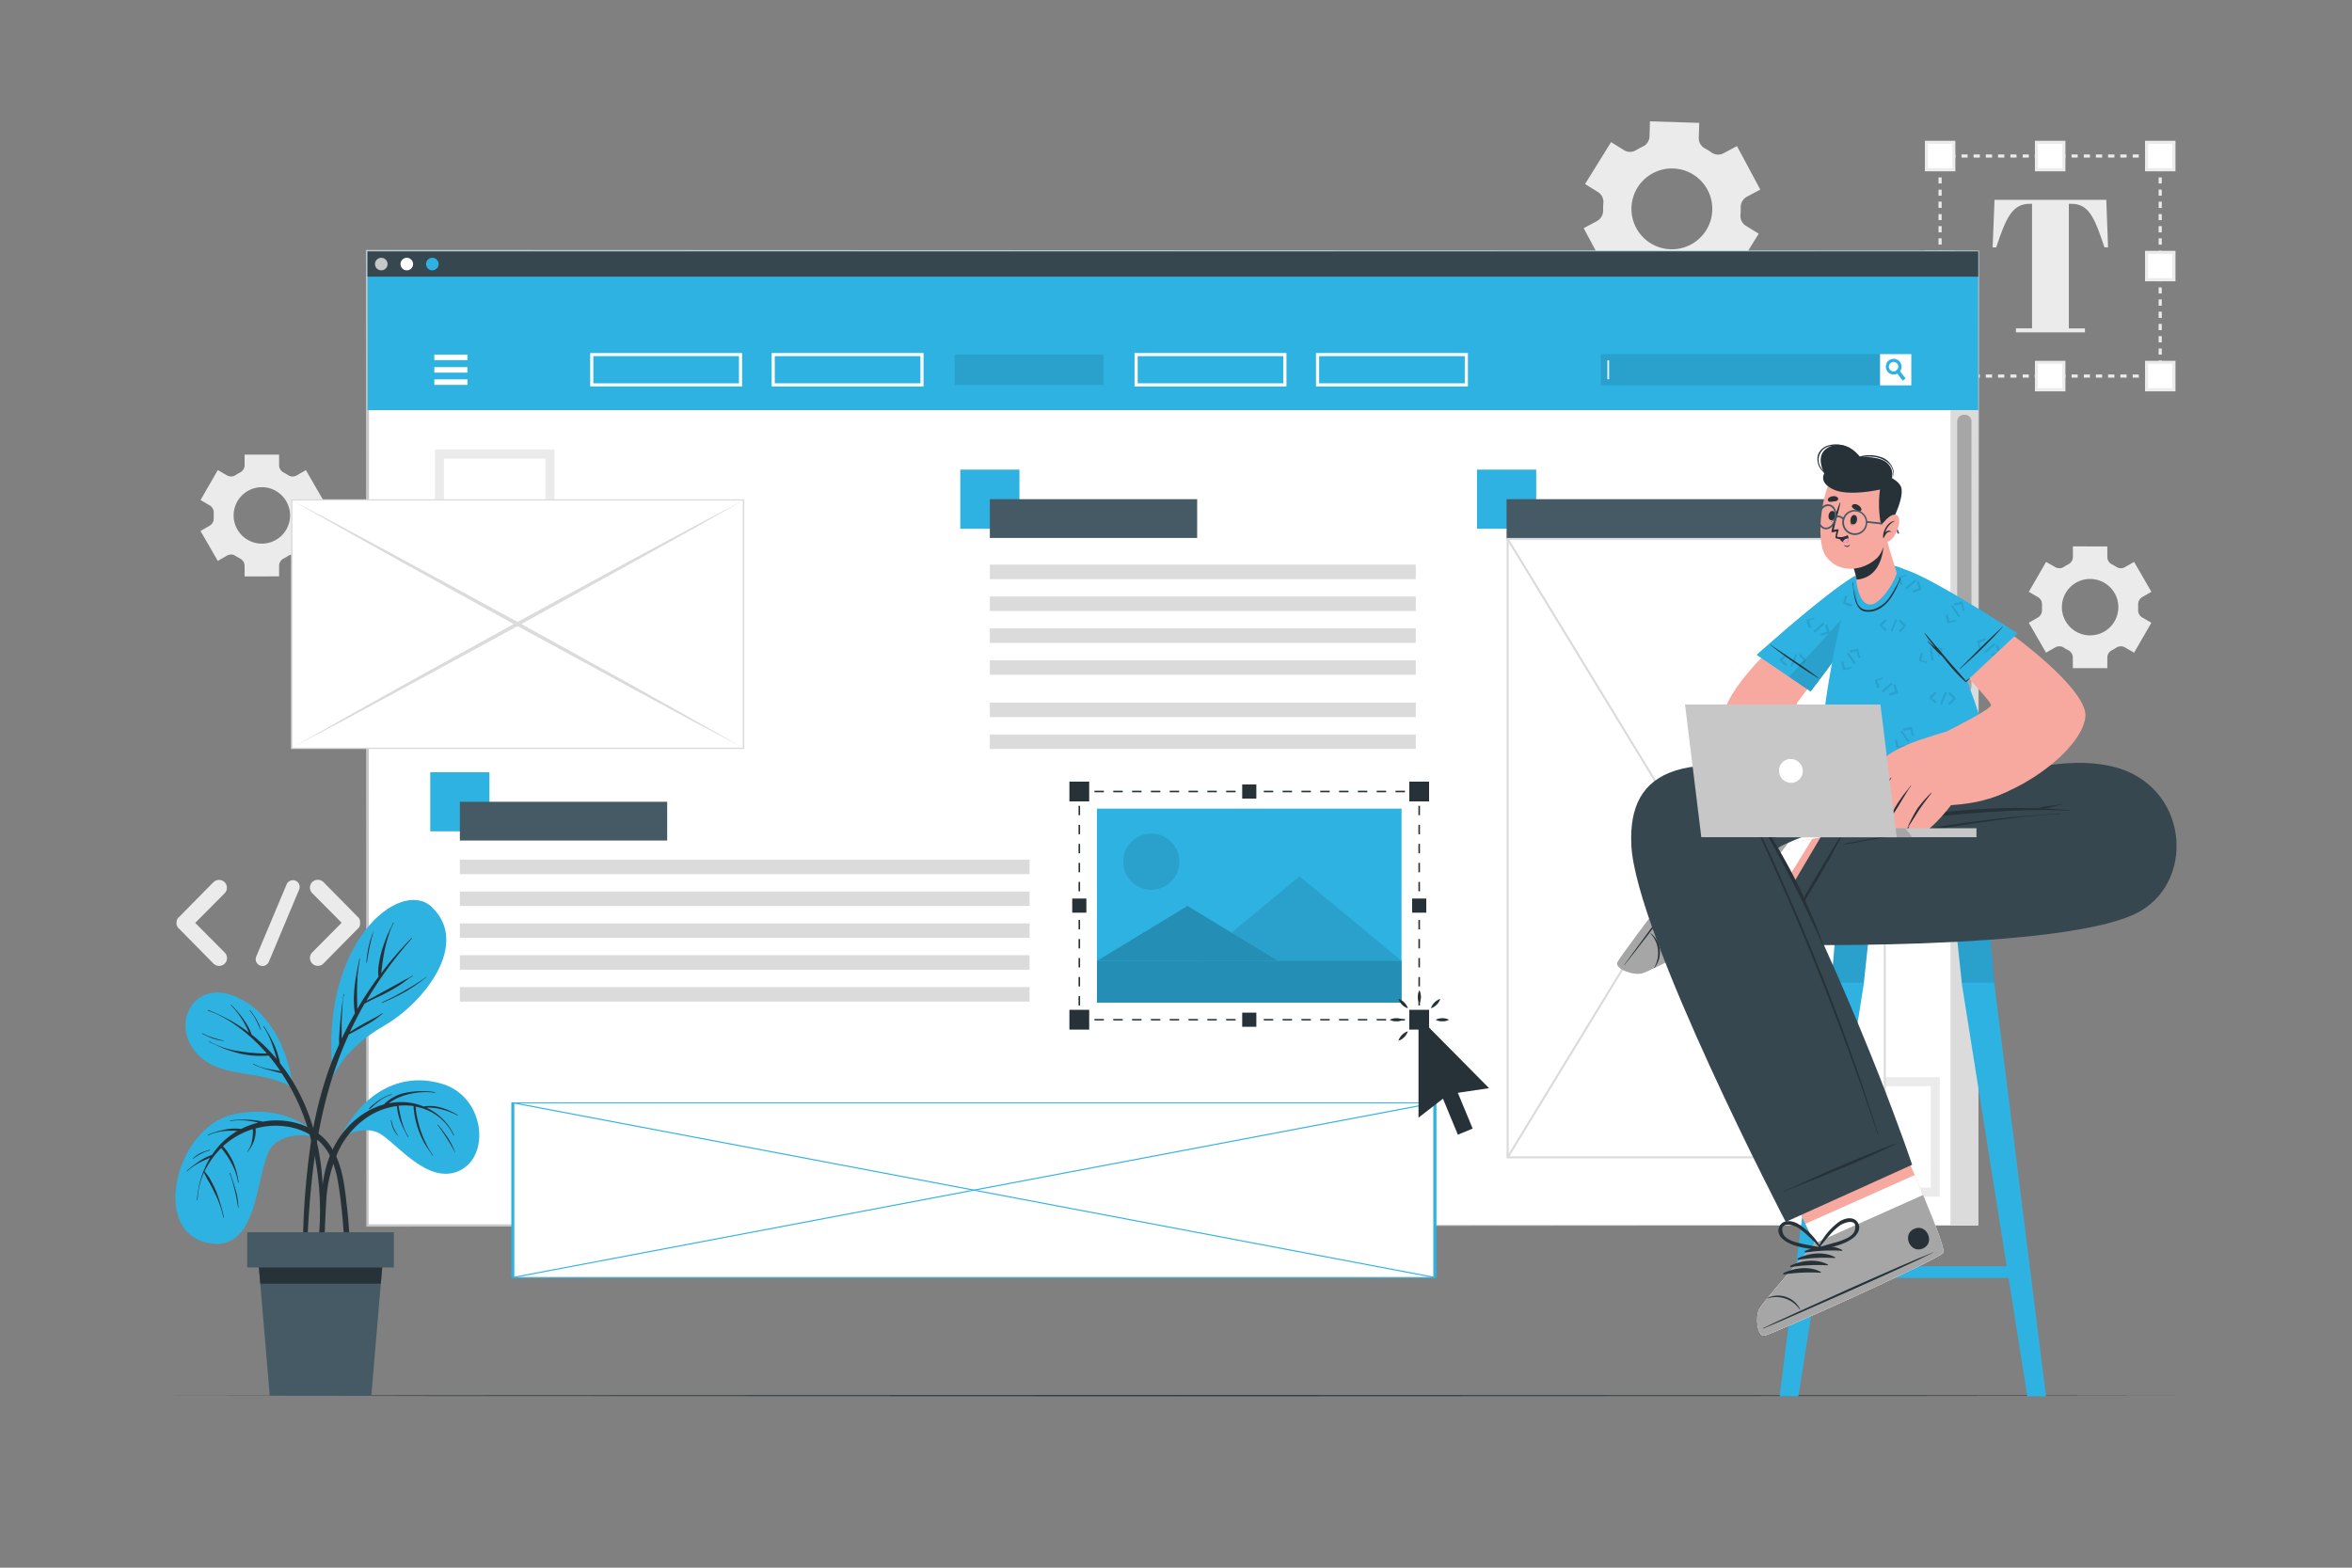<?xml version="1.0" encoding="UTF-8"?> <svg xmlns="http://www.w3.org/2000/svg" viewBox="0 0 750 500"><rect x="0" y="0" width="750" height="500" fill="#808080" stroke="none"/><g id="freepik--background-complete--inject-20"><path d="M552.53,87.9l8.29-13.37L556.7,72A3.72,3.72,0,0,1,555,68.47a22.09,22.09,0,0,0,.07-2.3,3.81,3.81,0,0,1,2-3.44l4.25-2.27-7.44-13.87-4.24,2.27a3.68,3.68,0,0,1-3.85-.2,18.82,18.82,0,0,0-2.13-1.32A3.68,3.68,0,0,1,541.7,44l.15-4.81-15.72-.49L526,43.51a3.71,3.71,0,0,1-2.13,3.23c-.37.17-.74.35-1.1.54l-1.06.61a3.68,3.68,0,0,1-3.85,0l-4.12-2.56-8.3,13.37,4.13,2.56a3.74,3.74,0,0,1,1.71,3.52,21.81,21.81,0,0,0-.08,2.29,3.78,3.78,0,0,1-1.95,3.43L505,72.78l7.44,13.87,4.25-2.28a3.77,3.77,0,0,1,3.94.28q.95.64,1.95,1.2a3.72,3.72,0,0,1,2,3.36l-.15,4.86,15.73.49.15-4.83a3.71,3.71,0,0,1,2.18-3.24c.35-.17.7-.34,1-.53s.67-.37,1-.57a3.76,3.76,0,0,1,3.93,0ZM540.64,77.09a12.89,12.89,0,1,1,4.55-15A12.89,12.89,0,0,1,540.64,77.09Z" style="fill:#ebebeb"></path><path d="M66.86,161.18a2.62,2.62,0,0,1,1.29,2.43c0,.27,0,.54,0,.81s0,.55,0,.82a2.6,2.6,0,0,1-1.28,2.42l-2.93,1.69,5.51,9.55,2.93-1.69a2.58,2.58,0,0,1,2.74.1c.46.29.93.57,1.42.82A2.63,2.63,0,0,1,78,180.46v3.37H89v-3.37a2.62,2.62,0,0,1,1.44-2.33c.49-.25,1-.53,1.42-.82a2.6,2.6,0,0,1,2.75-.1l2.93,1.69,5.51-9.55-2.94-1.7a2.6,2.6,0,0,1-1.28-2.42c0-.27,0-.54,0-.81s0-.54,0-.81a2.61,2.61,0,0,1,1.29-2.43l2.93-1.69-5.51-9.55-2.92,1.69a2.64,2.64,0,0,1-2.75-.09,15.48,15.48,0,0,0-1.42-.83A2.61,2.61,0,0,1,89,148.38V145H78v3.37a2.63,2.63,0,0,1-1.45,2.33,15.64,15.64,0,0,0-1.43.83,2.62,2.62,0,0,1-2.74.09l-2.92-1.69-5.51,9.55Zm16.64-5.79a9,9,0,1,1-9,9A9,9,0,0,1,83.5,155.39Z" style="fill:#ebebeb"></path><path d="M649.86,190.44a2.63,2.63,0,0,1,1.28,2.43c0,.27,0,.54,0,.82s0,.54,0,.81a2.63,2.63,0,0,1-1.28,2.43l-2.93,1.69,5.51,9.54,2.93-1.68a2.62,2.62,0,0,1,2.75.09,12.47,12.47,0,0,0,1.42.82,2.62,2.62,0,0,1,1.44,2.33v3.38h11v-3.38a2.63,2.63,0,0,1,1.45-2.33,13.4,13.4,0,0,0,1.42-.82,2.6,2.6,0,0,1,2.74-.09l2.93,1.68,5.51-9.54-2.94-1.7a2.62,2.62,0,0,1-1.28-2.42q0-.41,0-.81c0-.28,0-.55,0-.82a2.63,2.63,0,0,1,1.29-2.43l2.93-1.69-5.51-9.54-2.92,1.68a2.6,2.6,0,0,1-2.74-.09,15.55,15.55,0,0,0-1.43-.82,2.63,2.63,0,0,1-1.45-2.33v-3.38H661v3.38a2.61,2.61,0,0,1-1.45,2.33,15.38,15.38,0,0,0-1.42.82,2.62,2.62,0,0,1-2.75.09l-2.92-1.68-5.51,9.54Zm16.63-5.79a9,9,0,1,1-9,9A9,9,0,0,1,666.49,184.65Z" style="fill:#ebebeb"></path><polygon points="689.34 120.44 687.87 120.44 687.87 119.47 688.36 119.47 688.36 118.98 689.34 118.98 689.34 120.44" style="fill:#ebebeb"></polygon><path d="M685.92,120.44H684v-1h1.95Zm-3.9,0h-1.95v-1H682Zm-3.89,0h-2v-1h2Zm-3.9,0h-2v-1h2Zm-3.9,0h-2v-1h2Zm-3.9,0h-1.95v-1h1.95Zm-3.9,0h-1.95v-1h1.95Zm-3.9,0h-2v-1h2Zm-3.9,0h-2v-1h2Zm-3.9,0h-2v-1h2Zm-3.9,0H645v-1h1.95Zm-3.9,0h-1.95v-1H643Zm-3.9,0h-2v-1h2Zm-3.9,0h-2v-1h2Zm-3.9,0h-2v-1h2Zm-3.9,0h-1.94v-1h1.94Zm-3.89,0h-1.95v-1h1.95Z" style="fill:#ebebeb"></path><polygon points="619.64 120.44 618.17 120.44 618.17 118.98 619.15 118.98 619.15 119.47 619.64 119.47 619.64 120.44" style="fill:#ebebeb"></polygon><path d="M619.15,117h-1v-2h1Zm0-3.9h-1v-1.95h1Zm0-3.9h-1v-2h1Zm0-3.9h-1v-2h1Zm0-3.9h-1v-2h1Zm0-3.9h-1v-2h1Zm0-3.9h-1V91.68h1Zm0-3.89h-1V87.79h1Zm0-3.9h-1v-2h1Zm0-3.9h-1V80h1Zm0-3.9h-1v-2h1Zm0-3.9h-1v-2h1Zm0-3.9h-1V68.29h1Zm0-3.9h-1v-2h1Zm0-3.9h-1V60.49h1Zm0-3.9h-1V56.59h1Zm0-3.9h-1v-2h1Z" style="fill:#ebebeb"></path><polygon points="619.15 50.74 618.17 50.74 618.17 49.28 619.64 49.28 619.64 50.26 619.15 50.26 619.15 50.74" style="fill:#ebebeb"></polygon><path d="M685.92,50.26H684v-1h1.95Zm-3.9,0h-1.95v-1H682Zm-3.89,0h-2v-1h2Zm-3.9,0h-2v-1h2Zm-3.9,0h-2v-1h2Zm-3.9,0h-1.95v-1h1.95Zm-3.9,0h-1.95v-1h1.95Zm-3.9,0h-2v-1h2Zm-3.9,0h-2v-1h2Zm-3.9,0h-2v-1h2Zm-3.9,0H645v-1h1.95Zm-3.9,0h-1.95v-1H643Zm-3.9,0h-2v-1h2Zm-3.9,0h-2v-1h2Zm-3.9,0h-2v-1h2Zm-3.9,0h-1.94v-1h1.94Zm-3.89,0h-1.95v-1h1.95Z" style="fill:#ebebeb"></path><polygon points="689.34 50.74 688.36 50.74 688.36 50.26 687.87 50.26 687.87 49.28 689.34 49.28 689.34 50.74" style="fill:#ebebeb"></polygon><path d="M689.34,117h-1v-2h1Zm0-3.9h-1v-1.95h1Zm0-3.9h-1v-2h1Zm0-3.9h-1v-2h1Zm0-3.9h-1v-2h1Zm0-3.9h-1v-2h1Zm0-3.9h-1V91.69h1Zm0-3.89h-1V87.79h1Zm0-3.9h-1v-2h1Zm0-3.9h-1V80h1Zm0-3.9h-1v-2h1Zm0-3.9h-1v-2h1Zm0-3.9h-1V68.29h1Zm0-3.9h-1v-2h1Zm0-3.9h-1V60.49h1Zm0-3.9h-1V56.59h1Zm0-3.9h-1v-2h1Z" style="fill:#ebebeb"></path><rect x="614.29" y="115.58" width="8.75" height="8.75" style="fill:#fff"></rect><path d="M623.52,124.82H613.8v-9.73h9.72Zm-8.74-1h7.77v-7.77h-7.77Z" style="fill:#ebebeb"></path><rect x="614.32" y="80.49" width="8.75" height="8.75" style="fill:#fff"></rect><path d="M623.52,89.72H613.8V80h9.72Zm-8.74-1h7.77V81h-7.77Z" style="fill:#ebebeb"></path><rect x="614.32" y="45.39" width="8.75" height="8.75" style="fill:#fff"></rect><path d="M623.52,54.63H613.8V44.91h9.72Zm-8.74-1h7.77V45.88h-7.77Z" style="fill:#ebebeb"></path><rect x="684.51" y="115.58" width="8.75" height="8.75" style="fill:#fff"></rect><path d="M693.71,124.82H684v-9.73h9.72Zm-8.75-1h7.77v-7.77H685Z" style="fill:#ebebeb"></path><rect x="684.51" y="80.49" width="8.75" height="8.75" style="fill:#fff"></rect><path d="M693.71,89.72H684V80h9.72Zm-8.75-1h7.77V81H685Z" style="fill:#ebebeb"></path><rect x="684.51" y="45.39" width="8.75" height="8.75" style="fill:#fff"></rect><path d="M693.71,54.63H684V44.91h9.72Zm-8.75-1h7.77V45.88H685Z" style="fill:#ebebeb"></path><rect x="649.42" y="45.39" width="8.75" height="8.75" style="fill:#fff"></rect><path d="M658.62,54.63h-9.73V44.91h9.73Zm-8.75-1h7.77V45.88h-7.77Z" style="fill:#ebebeb"></path><rect x="649.38" y="115.58" width="8.75" height="8.75" style="fill:#fff"></rect><path d="M658.62,124.82h-9.73v-9.73h9.73Zm-8.75-1h7.77v-7.77h-7.77Z" style="fill:#ebebeb"></path><path d="M672.21,78.88h-1.15C667.8,69,665.93,65,660.44,65h-.73v39.74h5.13V106h-22v-1.27h5.13V65h-.78c-5.5,0-7.55,4.53-10.64,13.89h-1.14l.6-15.16h35.64Z" style="fill:#ebebeb"></path><path d="M71.65,303.8a2.49,2.49,0,0,1-1.74,4.26,2.61,2.61,0,0,1-1.82-.71L57,296.09a.31.31,0,0,1-.2-.23.58.58,0,0,0-.12-.08,1.35,1.35,0,0,1-.11-.32.21.21,0,0,1-.12-.16c0-.08,0-.19-.08-.23s-.08-.16-.08-.2v-.28c0-.08,0-.12,0-.24s0-.15,0-.19v-.28c0-.08.08-.12.08-.16s0-.19.08-.31,0,0,0-.08.12-.28.19-.36a.08.08,0,0,1,.08-.08.73.73,0,0,1,.24-.27l11.1-11.26a2.58,2.58,0,0,1,3.56,0,2.51,2.51,0,0,1,0,3.55l-9.37,9.44Z" style="fill:#ebebeb"></path><path d="M81.72,305.06l9.68-23a2.19,2.19,0,0,1,2.88-1.15,2.14,2.14,0,0,1,1.11,2.81l-9.68,23.07a2.2,2.2,0,0,1-2,1.3,2,2,0,0,1-.79-.15A2.14,2.14,0,0,1,81.72,305.06Z" style="fill:#ebebeb"></path><path d="M114.51,295.78a0,0,0,0,1,0,0,1.82,1.82,0,0,1-.28.27l-11.1,11.26a2.51,2.51,0,1,1-3.56-3.55l9.37-9.45-9.37-9.44a2.51,2.51,0,0,1,0-3.55,2.58,2.58,0,0,1,3.56,0l11.1,11.26a1.82,1.82,0,0,1,.28.27s0,.08,0,.08a2.14,2.14,0,0,1,.19.36s0,0,0,.08a1.82,1.82,0,0,0,.12.35s0,0,0,.12v.28s0,.16,0,.19,0,.16,0,.2v.32s0,0,0,.08-.08.27-.12.35,0,0,0,.12S114.59,295.62,114.51,295.78Z" style="fill:#ebebeb"></path></g><g id="freepik--Floor--inject-20"><polygon points="55.93 445.13 135.7 445.04 215.47 445 375 444.93 534.53 445 614.3 445.03 694.07 445.13 614.3 445.23 534.53 445.26 375 445.33 215.47 445.26 135.7 445.23 55.93 445.13" style="fill:#263238"></polygon></g><g id="freepik--Window--inject-20"><rect x="117.19" y="80.2" width="513.61" height="310.64" style="fill:#fff"></rect><path d="M630.8,390.84l-513.61.38h-.37v-.38l-.13-310.63v-.5h.5l513.61.2h.29v.3Zm0,0-.29-310.63.29.29-513.61.2.5-.49-.13,310.63-.37-.37Z" style="fill:#c7c7c7"></path><rect x="117.19" y="80.2" width="513.61" height="50.61" style="fill:#2EB2E2"></rect><rect x="138.5" y="113.09" width="10.56" height="1.76" style="fill:#fff"></rect><rect x="138.5" y="120.99" width="10.56" height="1.76" style="fill:#fff"></rect><rect x="138.5" y="117.09" width="10.56" height="1.76" style="fill:#fff"></rect><rect x="510.47" y="112.94" width="99.01" height="9.97" style="opacity:0.1"></rect><rect x="599.51" y="112.94" width="9.97" height="9.97" style="fill:#fff"></rect><path d="M607.66,120.72l-.92.7L605,119.16l-.63-.82a1.58,1.58,0,0,0,.36-.2,1.51,1.51,0,0,0,.48-.62l.66.88Z" style="fill:#2EB2E2"></path><path d="M605.84,115.41a2.51,2.51,0,1,0-.81,3.75,2.56,2.56,0,0,0,.35-.22,2.65,2.65,0,0,0,.52-.54A2.52,2.52,0,0,0,605.84,115.41Zm-1.08,2.73a1.58,1.58,0,0,1-.36.2,1.5,1.5,0,0,1-1.47-2.59A1.5,1.5,0,0,1,605,116a1.49,1.49,0,0,1-.28,2.11Z" style="fill:#2EB2E2"></path><rect x="512.56" y="114.9" width="0.54" height="6.05" style="fill:#fff"></rect><path d="M236.64,123.25H188.2V112.59h48.44Zm-47.44-1h46.44v-8.66H189.2Z" style="fill:#fff"></path><path d="M294.5,123.25H246.06V112.59H294.5Zm-47.44-1H293.5v-8.66H247.06Z" style="fill:#fff"></path><rect x="304.42" y="113.09" width="47.44" height="9.67" style="opacity:0.1"></rect><path d="M410.22,123.25H361.78V112.59h48.44Zm-47.44-1h46.44v-8.66H362.78Z" style="fill:#fff"></path><path d="M468.08,123.25H419.64V112.59h48.44Zm-47.44-1h46.44v-8.66H420.64Z" style="fill:#fff"></path><rect x="117.19" y="80.2" width="513.61" height="8.04" style="fill:#37474f"></rect><path d="M123.58,84.22a2,2,0,1,1-2-2A2,2,0,0,1,123.58,84.22Z" style="fill:#c7c7c7"></path><path d="M131.72,84.22a2,2,0,1,1-2-2A2,2,0,0,1,131.72,84.22Z" style="fill:#fff"></path><path d="M139.86,84.22a2,2,0,1,1-2-2A2,2,0,0,1,139.86,84.22Z" style="fill:#2EB2E2"></path><rect x="621.97" y="130.82" width="8.82" height="260.03" style="fill:#dbdbdb"></rect><path d="M626.38,221h0a2.13,2.13,0,0,1-2.28-2V134.3a2.14,2.14,0,0,1,2.28-2h0a2.14,2.14,0,0,1,2.28,2V219A2.13,2.13,0,0,1,626.38,221Z" style="fill:#a6a6a6"></path><path d="M138.69,143.37v38.11H176.8V143.37Zm2.88,35.23V146.25h32.35V178.6Z" style="fill:#ebebeb"></path><rect x="306.21" y="149.78" width="18.87" height="18.86" style="fill:#2EB2E2"></rect><rect x="470.99" y="149.78" width="18.87" height="18.86" style="fill:#2EB2E2"></rect><rect x="137.2" y="246.29" width="18.87" height="18.86" style="fill:#2EB2E2"></rect><path d="M580.45,343.55v38.11h38.11V343.55Zm2.88,35.23V346.43h32.35v32.35Z" style="fill:#ebebeb"></path><rect x="146.64" y="255.72" width="66.11" height="12.36" style="fill:#455a64"></rect><rect x="146.64" y="274.18" width="181.66" height="4.62" style="fill:#dbdbdb"></rect><rect x="146.64" y="284.34" width="181.66" height="4.62" style="fill:#dbdbdb"></rect><rect x="146.64" y="294.5" width="181.66" height="4.62" style="fill:#dbdbdb"></rect><rect x="146.64" y="304.66" width="181.66" height="4.62" style="fill:#dbdbdb"></rect><rect x="146.64" y="314.83" width="181.66" height="4.62" style="fill:#dbdbdb"></rect><rect x="315.64" y="159.21" width="66.11" height="12.36" style="fill:#455a64"></rect><rect x="315.64" y="180.09" width="135.83" height="4.62" style="fill:#dbdbdb"></rect><rect x="315.64" y="190.25" width="135.83" height="4.62" style="fill:#dbdbdb"></rect><rect x="315.64" y="200.41" width="135.83" height="4.62" style="fill:#dbdbdb"></rect><rect x="315.64" y="210.58" width="135.83" height="4.62" style="fill:#dbdbdb"></rect><rect x="315.64" y="224.09" width="135.83" height="4.62" style="fill:#dbdbdb"></rect><rect x="315.64" y="234.26" width="135.83" height="4.62" style="fill:#dbdbdb"></rect><rect x="480.42" y="159.21" width="120.9" height="12.58" style="fill:#455a64"></rect><rect x="480.76" y="171.9" width="120.26" height="197.23" style="fill:#fff"></rect><path d="M601.35,369.45H480.42V171.57H601.35Zm-120.26-.65H600.68V172.22H481.09Z" style="fill:#dbdbdb"></path><polygon points="481.07 369.25 480.44 369 600.7 171.78 601.32 172.02 481.07 369.25" style="fill:#dbdbdb"></polygon><polygon points="600.7 369.25 480.44 172.02 481.07 171.78 601.32 369 600.7 369.25" style="fill:#dbdbdb"></polygon><rect x="93.03" y="159.43" width="144.09" height="79.23" style="fill:#fff"></rect><path d="M92.81,238.88v-.2l0-79.43H93l144.33,0,0,79.63h-.24Zm.45-79.23,0,78.82,143.6,0,0-78.83Z" style="fill:#dbdbdb"></path><path d="M93.26,159.65C105.38,166,117.42,172.5,129.45,179l36,19.59,35.82,19.8,17.85,10,17.77,10.08-18.13-9.62L200.7,219.1l-36-19.59L128.89,179.7C117,173.06,105.08,166.41,93.26,159.65Z" style="fill:#dbdbdb"></path><path d="M236.89,159.65c-11.81,6.76-23.71,13.41-35.62,20l-35.82,19.81-36,19.59-18,9.72-18.14,9.62L111,228.36l17.85-10,35.82-19.8,36-19.59C212.73,172.5,224.77,166,236.89,159.65Z" style="fill:#dbdbdb"></path><rect x="282.71" y="232.58" width="55.71" height="294.01" transform="translate(-69.02 690.15) rotate(-90)" style="fill:#fff"></rect><path d="M458.05,351.57v56h-295v-56Zm-1,55.72V351.88H164v55.41Z" style="fill:#2EB2E2"></path><polygon points="457.75 407.3 457.38 407.58 163.38 351.87 163.74 351.58 457.75 407.3" style="fill:#2EB2E2"></polygon><polygon points="457.75 351.87 163.74 407.58 163.38 407.3 457.38 351.58 457.75 351.87" style="fill:#2EB2E2"></polygon></g><g id="freepik--Plant--inject-20"><path d="M108.41,363.07c6.89-14.16,18.94-21.43,32.53-17.41s15.68,23,5.54,27.74-20.28-9.18-25.63-12S108.41,363.07,108.41,363.07Z" style="fill:#2EB2E2"></path><path d="M101.74,400.75c0-1.7.11-3.41.17-5.11.12-3.41.23-6.82.36-10.23.23-6.23.9-12.35,3.48-18.09a28,28,0,0,1,10.93-12.59,22.93,22.93,0,0,1,5.74-2.48,13.43,13.43,0,0,1,6.7-3.68,27.17,27.17,0,0,1,9.56-.24c.11,0,.11.19,0,.18a23,23,0,0,0-9,.64,19,19,0,0,0-3.65,1.42,17.35,17.35,0,0,0-2.1,1.33,19.69,19.69,0,0,1,8.3.08,19.42,19.42,0,0,1,2.88.95,8.68,8.68,0,0,1,2.26-.19,13.28,13.28,0,0,1,2.94.42,22.07,22.07,0,0,1,5.59,2.44.09.09,0,1,1-.09.15,20.93,20.93,0,0,0-5.46-2.05,17.5,17.5,0,0,0-2.8-.41,13.53,13.53,0,0,0-1.56,0,18,18,0,0,1,8.78,8.75c.05.11-.11.2-.15.09a16.53,16.53,0,0,0-11.2-9c-.3-.08-.6-.12-.9-.18.1.44.08.94.14,1.37.09.69.21,1.37.35,2.06a34.56,34.56,0,0,0,1.1,4.14,32.63,32.63,0,0,0,1.65,4,19.41,19.41,0,0,0,2.29,3.88c.09.09-.07.21-.14.1-.82-1.28-1.77-2.46-2.51-3.78a28.48,28.48,0,0,1-1.84-4,26,26,0,0,1-1.21-4.24c-.15-.76-.27-1.53-.36-2.3a5.55,5.55,0,0,1-.09-1.41,19,19,0,0,0-4.82-.1c.6,3.38,1.25,6.9,3.14,9.83.06.1-.1.19-.16.09a41.26,41.26,0,0,1-2.33-4.83,18.13,18.13,0,0,1-1.16-5,22.22,22.22,0,0,0-8,2.67,26.42,26.42,0,0,0-10.62,11.62A43.68,43.68,0,0,0,104,383.77c-.45,7.23-.55,14.51-1.27,21.73,0,.47-.8.63-.89.1A26.17,26.17,0,0,1,101.74,400.75Z" style="fill:#263238"></path><path d="M117.66,353.59a8,8,0,0,1,1.57-1.44,20.66,20.66,0,0,1,1.75-1.33,12.81,12.81,0,0,1,3.91-1.82.09.09,0,0,1,0,.18,10.31,10.31,0,0,0-3.86,1.89c-.58.43-1.13.88-1.67,1.35a10.09,10.09,0,0,1-1.58,1.34A.12.12,0,0,1,117.66,353.59Z" style="fill:#263238"></path><path d="M139.64,358.72a42.42,42.42,0,0,1,3.16,4.18,24.83,24.83,0,0,1,2.35,4.66c0,.05-.06.08-.08,0a55.7,55.7,0,0,0-5.56-8.74C139.44,358.76,139.57,358.63,139.64,358.72Z" style="fill:#263238"></path><path d="M124.83,357.32a10.24,10.24,0,0,0,.77,2.56,17.67,17.67,0,0,0,1.32,2.27c0,.05,0,.1-.08.06a9.18,9.18,0,0,1-2.19-4.85C124.63,357.25,124.81,357.21,124.83,357.32Z" style="fill:#263238"></path><path d="M102.7,363.42S93,351.16,74.13,355.5c-17.89,4.13-26.15,36.94-8.07,40.87S81,369.93,87.54,364.78C92.37,361,99.33,361.81,102.7,363.42Z" style="fill:#2EB2E2"></path><path d="M59.59,373.42a37.23,37.23,0,0,1,3.88-3,17.37,17.37,0,0,1,4.13-2.07,25.66,25.66,0,0,1,2.46-3.15,24.2,24.2,0,0,1,5.69-4.53l-.56,0a30,30,0,0,0-3,0,16.73,16.73,0,0,0-5.81,1.45c-.1.05-.18-.12-.07-.17a26.56,26.56,0,0,1,5.8-1.74,17,17,0,0,1,2.94-.26c.52,0,1,0,1.58.1l.3,0a25.25,25.25,0,0,1,5.43-2l-.53-.14c-.92-.21-1.85-.34-2.79-.46a22.1,22.1,0,0,0-5.63.09.09.09,0,0,1,0-.18,36.07,36.07,0,0,1,5.69-.23,24,24,0,0,1,4.74.62,24.33,24.33,0,0,1,3.43-.39C93.8,357.12,101,359.57,105,365s4.83,12.6,5.54,19.11a144.64,144.64,0,0,1,.72,27.36c0,.54-.8.44-.81-.07-.25-7.73-.52-15.47-1.26-23.18-.34-3.57-.72-7.15-1.32-10.69a31.72,31.72,0,0,0-2.59-8.8,16.13,16.13,0,0,0-6.36-6.83,21.31,21.31,0,0,0-9-2.77,24.21,24.21,0,0,0-8.44.79,5.83,5.83,0,0,1,0,1.67,9.11,9.11,0,0,1-.42,2.05,11.31,11.31,0,0,1-.78,1.83c-.35.64-.79,1.22-1.18,1.84-.06.1-.22,0-.14-.1a8.69,8.69,0,0,0,1.46-3.71,15.68,15.68,0,0,0,.22-1.92c0-.49,0-1,0-1.46a24.81,24.81,0,0,0-8.22,4.34c-.46.37-.9.75-1.33,1.15a9.18,9.18,0,0,1,1.59,2,19.45,19.45,0,0,1,1.68,3,25.56,25.56,0,0,1,1.74,6.55.09.09,0,0,1-.18,0,18.81,18.81,0,0,0-2.14-6.2,25,25,0,0,0-1.67-2.76c-.32-.45-.65-.9-1-1.33-.18-.24-.38-.47-.56-.72a25.89,25.89,0,0,0-5.34,7.51l0,0a12.67,12.67,0,0,1,2.2,3.17,29.4,29.4,0,0,1,1.77,3.77,64.09,64.09,0,0,1,2.24,7.67c0,.11-.15.15-.17,0a32.32,32.32,0,0,0-2.67-7.55c-.57-1.19-1.16-2.35-1.79-3.49a30.61,30.61,0,0,1-1.76-3.29A24,24,0,0,0,63,382.65a.09.09,0,0,1-.18,0A30.43,30.43,0,0,1,67,369.25c-1.15.49-2.3,1-3.41,1.56a19,19,0,0,0-3.91,2.75C59.62,373.64,59.5,373.5,59.59,373.42Z" style="fill:#263238"></path><path d="M73.4,374.12c.56,1.86,1.27,3.66,1.78,5.54a21.15,21.15,0,0,1,.83,5.53c0,.05-.08.05-.09,0a54.32,54.32,0,0,0-2.69-11A.09.09,0,1,1,73.4,374.12Z" style="fill:#263238"></path><path d="M61.47,369.51A10.39,10.39,0,0,1,64,367.73a18.4,18.4,0,0,1,2.89-1c.11,0,.15.16,0,.18A11.79,11.79,0,0,0,64.1,368a19.68,19.68,0,0,0-2.55,1.58C61.49,369.64,61.42,369.56,61.47,369.51Z" style="fill:#263238"></path><path d="M93.44,347.05s-1.8-22-18.18-29.16c-13.67-6-21.49,9.4-11.83,18.8C71.25,344.3,83.79,340.87,93.44,347.05Z" style="fill:#2EB2E2"></path><path d="M66.46,322.15a69.18,69.18,0,0,1,7.28,3.45,54.23,54.23,0,0,1,5.65,3.75c-.27-.55-.5-1.14-.78-1.68-.43-.85-.88-1.68-1.39-2.49a23.09,23.09,0,0,0-3.61-4.56c-.08-.08,0-.21.13-.13a35.46,35.46,0,0,1,3.8,4.42,26.64,26.64,0,0,1,1.56,2.49,10.23,10.23,0,0,1,1.1,2.54l.18.13a53.85,53.85,0,0,1,7.82,7.65q-.08-.33-.15-.63c-.31-1.08-.64-2.14-1-3.2a27.31,27.31,0,0,0-3-6.42c-.06-.1.1-.19.16-.09a50,50,0,0,1,3.42,6.26,22.45,22.45,0,0,1,1.13,3.26,14.29,14.29,0,0,1,.54,2.21c.71.9,1.41,1.82,2.07,2.76,7,10,10.56,22.1,11.4,34.21a103.34,103.34,0,0,1,.19,10.85,68.31,68.31,0,0,1-1,10.88c0,.23-.4.16-.4-.06.08-3.18.41-6.35.47-9.53a95.31,95.31,0,0,0-.3-9.56,89.9,89.9,0,0,0-3.57-18.74,67.19,67.19,0,0,0-8.33-17.61c-.69-.14-1.37-.33-2-.5s-1.64-.42-2.45-.65a24.66,24.66,0,0,1-4.56-1.67.09.09,0,0,1,.09-.16,14.64,14.64,0,0,0,4.63,1.6c1.28.26,2.61.42,3.9.72-1.19-1.73-2.46-3.41-3.81-5a28.39,28.39,0,0,1-9.32-.69,38,38,0,0,1-4.76-1.49c-1.64-.63-3.19-1.44-4.81-2.12-.12,0,0-.23.07-.16a27.31,27.31,0,0,0,9.44,3.09,58.11,58.11,0,0,0,8.83.73c-1.16-1.33-2.36-2.63-3.64-3.85-4.3-4.1-9.41-7.86-15.07-9.82C66.3,322.29,66.36,322.11,66.46,322.15Z" style="fill:#263238"></path><path d="M79.78,322.22a24.61,24.61,0,0,1,2,2.94,15.52,15.52,0,0,1,1.44,3.41,0,0,0,0,1-.06,0c-.55-1.08-1-2.2-1.56-3.28a16.24,16.24,0,0,0-2-3C79.58,322.26,79.71,322.13,79.78,322.22Z" style="fill:#263238"></path><path d="M64.56,329.55a16.22,16.22,0,0,0,3.36,1.4,29.11,29.11,0,0,0,3.41.92c.06,0,0,.1,0,.1a16.47,16.47,0,0,1-3.54-.78,30.64,30.64,0,0,1-3.31-1.48C64.36,329.66,64.46,329.49,64.56,329.55Z" style="fill:#263238"></path><path d="M106.16,343.08c.1.95,2.48-8,16.32-15.93,12.57-7.22,27.57-26,15.25-37.83C127.78,279.76,101.57,300.61,106.16,343.08Z" style="fill:#2EB2E2"></path><path d="M96.63,394.37a246.9,246.9,0,0,1,2.2-27.83,125.29,125.29,0,0,1,5.85-24.91c1-2.91,2.2-5.78,3.48-8.6a20,20,0,0,1,.06-3.29c.07-1.41.19-2.82.32-4.22s.28-2.81.44-4.21.47-2.8.53-4.2c0-.13.2-.1.17,0a30.15,30.15,0,0,0-.5,4.45c-.1,1.36-.18,2.72-.22,4.08s0,2.73,0,4.09c0,.49,0,1,0,1.54,1.3-2.75,2.7-5.46,4.21-8.1-.94-5.74.27-11.74,1.45-17.35,0-.11.19-.06.17,0a48.42,48.42,0,0,0-.91,8.9c-.06,2.35,0,4.71.06,7.07l1-1.69q2.69-4.4,5.75-8.59a13.37,13.37,0,0,1,.13-4.09,32.44,32.44,0,0,1,1-4.47c.45-1.47,1-2.91,1.54-4.32s1.4-2.83,2-4.29a.09.09,0,1,1,.17.07,20.94,20.94,0,0,0-1.74,4.34,40.16,40.16,0,0,0-1.13,4.31c-.29,1.45-.53,2.91-.74,4.39-.13,1-.22,2-.39,3a105.31,105.31,0,0,1,9.7-11.27c.08-.09.2,0,.12.13a126.87,126.87,0,0,0-14.07,19.14l-.45.77c.76-.48,1.64-.86,2.36-1.26q2-1.11,4-2.21c1.32-.71,2.62-1.43,3.93-2.15.67-.37,1.33-.76,2-1.11a14.94,14.94,0,0,0,2.35-1.3.09.09,0,1,1,.1.15c-1.33.73-2.51,1.82-3.79,2.64s-2.61,1.62-4,2.37c-2.46,1.37-5.13,2.36-7.55,3.78-1.68,2.94-3.23,6-4.66,9q2.2-1.41,4.5-2.69c1-.55,2-1.09,3-1.62a14.29,14.29,0,0,0,2.78-1.68c.09-.07.21.05.13.13a26.51,26.51,0,0,1-5.32,3.7c-1.78,1-3.57,2-5.42,2.95q-2.22,4.86-4,9.91c-5.83,16.49-8,34-9,51.4-.3,5.18-.46,10.37-.53,15.56s.21,10.37.2,15.55c0,.15-.25.19-.27,0-.62-4.6-.73-9.28-.93-13.91S96.53,399.09,96.63,394.37Z" style="fill:#263238"></path><path d="M121.78,319.69a66.57,66.57,0,0,0,7.36-3.81,76.81,76.81,0,0,0,7-4.43s.08,0,0,.07a58.76,58.76,0,0,1-6.71,4.68,66.16,66.16,0,0,1-7.59,3.65C121.76,319.89,121.68,319.73,121.78,319.69Z" style="fill:#263238"></path><path d="M117.77,301c.21-.81.46-1.6.73-2.38a.07.07,0,0,1,0-.09c.17-.45.36-.89.54-1.33a1.38,1.38,0,0,1,.06-.16l.11-.26s0,0,0,0-.09.3-.13.46,0,.16-.08.25A65.34,65.34,0,0,0,117,307c0,.1-.17.1-.16,0A32,32,0,0,1,117.77,301Z" style="fill:#263238"></path><polygon points="82.01 397.72 83 409.43 86.02 445.13 118.41 445.13 121.43 409.43 122.42 397.72 82.01 397.72" style="fill:#455a64"></polygon><polygon points="82.01 397.72 83 409.43 121.43 409.43 122.42 397.72 82.01 397.72" style="fill:#263238"></polygon><rect x="78.83" y="393.02" width="46.77" height="11.23" transform="translate(204.43 797.27) rotate(180)" style="fill:#455a64"></rect></g><g id="freepik--Image--inject-20"><rect x="349.8" y="257.9" width="97.12" height="61.87" transform="translate(796.72 577.67) rotate(180)" style="fill:#2EB2E2"></rect><polygon points="345.67 325.47 343.92 325.47 343.92 323.72 344.42 323.72 344.42 324.97 345.67 324.97 345.67 325.47" style="fill:#263238"></polygon><path d="M448,325.47h-3V325h3Zm-6,0h-3V325h3Zm-6,0h-3V325h3Zm-6,0h-3V325h3Zm-6,0h-3V325h3Zm-6,0h-3V325h3Zm-6,0h-3V325h3Zm-6,0h-3V325h3Zm-6,0h-3V325h3Zm-6,0h-3V325h3Zm-6,0h-3V325h3Zm-6,0h-3V325h3Zm-6,0h-3V325h3Zm-6,0h-3V325h3Zm-6,0h-3V325h3Zm-6,0h-3V325h3Zm-6,0h-3V325h3Z" style="fill:#263238"></path><polygon points="452.8 325.47 451.05 325.47 451.05 324.97 452.3 324.97 452.3 323.72 452.8 323.72 452.8 325.47" style="fill:#263238"></polygon><path d="M452.8,320.69h-.5v-3h.5Zm0-6.07h-.5v-3h.5Zm0-6.07h-.5v-3h.5Zm0-6.06h-.5v-3h.5Zm0-6.07h-.5v-3h.5Zm0-6.07h-.5v-3h.5Zm0-6.07h-.5v-3h.5Zm0-6.07h-.5v-3h.5Zm0-6.06h-.5v-3h.5Zm0-6.07h-.5v-3h.5Zm0-6.07h-.5v-3h.5Z" style="fill:#263238"></path><polygon points="452.8 253.94 452.3 253.94 452.3 252.69 451.05 252.69 451.05 252.19 452.8 252.19 452.8 253.94" style="fill:#263238"></polygon><path d="M448,252.69h-3v-.5h3Zm-6,0h-3v-.5h3Zm-6,0h-3v-.5h3Zm-6,0h-3v-.5h3Zm-6,0h-3v-.5h3Zm-6,0h-3v-.5h3Zm-6,0h-3v-.5h3Zm-6,0h-3v-.5h3Zm-6,0h-3v-.5h3Zm-6,0h-3v-.5h3Zm-6,0h-3v-.5h3Zm-6,0h-3v-.5h3Zm-6,0h-3v-.5h3Zm-6,0h-3v-.5h3Zm-6,0h-3v-.5h3Zm-6,0h-3v-.5h3Zm-6,0h-3v-.5h3Z" style="fill:#263238"></path><polygon points="344.42 253.94 343.92 253.94 343.92 252.19 345.67 252.19 345.67 252.69 344.42 252.69 344.42 253.94" style="fill:#263238"></polygon><path d="M344.42,320.69h-.5v-3h.5Zm0-6.07h-.5v-3h.5Zm0-6.07h-.5v-3h.5Zm0-6.06h-.5v-3h.5Zm0-6.07h-.5v-3h.5Zm0-6.07h-.5v-3h.5Zm0-6.07h-.5v-3h.5Zm0-6.07h-.5v-3h.5Zm0-6.06h-.5v-3h.5Zm0-6.07h-.5v-3h.5Zm0-6.07h-.5v-3h.5Z" style="fill:#263238"></path><g style="opacity:0.1"><polygon points="381.84 306.44 446.92 306.44 414.38 279.51 381.84 306.44"></polygon></g><polygon points="349.8 306.47 407.51 306.47 378.66 288.93 349.8 306.47" style="fill:#2EB2E2"></polygon><g style="opacity:0.2"><polygon points="349.8 306.47 407.51 306.47 378.66 288.93 349.8 306.47"></polygon></g><rect x="349.8" y="306.44" width="97.12" height="13.33" style="fill:#2EB2E2"></rect><g style="opacity:0.2"><rect x="349.8" y="306.44" width="97.12" height="13.33"></rect></g><circle cx="367.12" cy="274.82" r="8.96" style="opacity:0.1"></circle><rect x="341.01" y="249.29" width="6.31" height="6.31" style="fill:#263238"></rect><rect x="341.01" y="322.07" width="6.31" height="6.31" style="fill:#263238"></rect><rect x="341.91" y="286.58" width="4.51" height="4.51" style="fill:#263238"></rect><rect x="396.11" y="250.19" width="4.51" height="4.51" style="fill:#263238"></rect><rect x="396.11" y="322.97" width="4.51" height="4.51" style="fill:#263238"></rect><rect x="450.3" y="286.58" width="4.51" height="4.51" style="fill:#263238"></rect><rect x="449.39" y="249.29" width="6.31" height="6.31" style="fill:#263238"></rect><rect x="449.39" y="322.07" width="6.31" height="6.31" style="fill:#263238"></rect></g><g id="freepik--Cursor--inject-20"><polygon points="464.87 348.54 469.6 359.95 464.88 361.9 460.13 350.42 452.33 356.47 452.33 324.33 474.83 347.06 464.87 348.54" style="fill:#263238"></polygon><path d="M452.61,320.06a4.38,4.38,0,0,1-.5-2.13,4.27,4.27,0,0,1,.5-2.13,4.79,4.79,0,0,1,0,4.26Z" style="fill:#263238"></path><path d="M448.94,321.58a4.36,4.36,0,0,1-1.86-1.15,4.54,4.54,0,0,1-1.16-1.86,4.3,4.3,0,0,1,1.86,1.15A4.47,4.47,0,0,1,448.94,321.58Z" style="fill:#263238"></path><path d="M447.42,325.25a4.38,4.38,0,0,1-2.13.5,4.27,4.27,0,0,1-2.13-.5,4.38,4.38,0,0,1,2.13-.5A4.49,4.49,0,0,1,447.42,325.25Z" style="fill:#263238"></path><path d="M448.94,328.92a4.47,4.47,0,0,1-1.16,1.86,4.3,4.3,0,0,1-1.86,1.15,4.54,4.54,0,0,1,1.16-1.86A4.36,4.36,0,0,1,448.94,328.92Z" style="fill:#263238"></path><path d="M457.8,325.25a4.49,4.49,0,0,1,2.13-.5,4.38,4.38,0,0,1,2.13.5,4.27,4.27,0,0,1-2.13.5A4.38,4.38,0,0,1,457.8,325.25Z" style="fill:#263238"></path><path d="M456.28,321.58a4.76,4.76,0,0,1,3-3,4.76,4.76,0,0,1-3,3Z" style="fill:#263238"></path></g><g id="freepik--Character--inject-20"><rect x="579.81" y="285.62" width="60.31" height="12.49" style="fill:#2EB2E2"></rect><polygon points="595.99 298.01 594.3 313.97 573.46 445.33 567.49 445.33 583.95 313.97 585.28 298.01 595.99 298.01" style="fill:#2EB2E2"></polygon><polygon points="652.44 445.33 646.47 445.33 625.62 313.97 623.93 298.01 634.64 298.01 635.98 313.97 652.44 445.33" style="fill:#2EB2E2"></polygon><rect x="575.85" y="403.85" width="66.52" height="3.75" style="fill:#2EB2E2"></rect><polygon points="583.95 313.4 594.3 313.4 595.99 298.01 585.28 298.01 583.95 313.4" style="opacity:0.1"></polygon><polygon points="635.98 313.4 625.62 313.4 623.93 298.01 634.64 298.01 635.98 313.4" style="opacity:0.1"></polygon><path d="M516,306.89c.66-2,36-48.67,38.4-49.57.27-.12,16.06,11.12,16.06,11.12.65.87,30.67-5.48,30.67-5.48l.3,36.21L546.77,298s-7.38,4.34-14.14,7.88h0a79.18,79.18,0,0,1-8.89,4.31C521,310.91,515.35,308.87,516,306.89Z" style="fill:#f7a9a0"></path><path d="M523.72,310.2a78.49,78.49,0,0,0,8.88-4.31h0c6.75-3.53,14.14-7.88,14.14-7.88l12.17.26,19-30.74c-4.18.74-7.3,1.18-7.51.91,0,0-15.78-11.24-16.06-11.12-2.42.9-37.74,47.57-38.4,49.57S521,310.91,523.72,310.2Z" style="fill:#fff"></path><path d="M515.69,307c.7-2,36.18-48.69,38.66-49.62.94-.35,8.66,4.42,16.13,11.11l-22.91,30.05s-21.14,11.19-24,11.92S515,309,515.69,307Z" style="fill:#a6a6a6"></path><path d="M518.07,307.7c6.14-7.67,30.18-39.2,35.67-47.26,0-.06,0-.09,0,0-6.25,7.47-30,39.19-35.75,47.19C517.82,307.77,517.94,307.86,518.07,307.7Z" style="fill:#263238"></path><path d="M527.56,308.68a7.86,7.86,0,0,0,1.65-6.13,7.64,7.64,0,0,0-2.84-4.92s-.12.05-.07.09a9.13,9.13,0,0,1,1.17,10.89A.06.06,0,1,0,527.56,308.68Z" style="fill:#263238"></path><path d="M544.92,300.34c2.42-3.1,4.08-7.56,3-11.46,0-.15-.26-.09-.28,0a53.74,53.74,0,0,1-3.15,11.18A.25.25,0,0,0,544.92,300.34Z" style="fill:#263238"></path><path d="M542.14,302c2.42-3.1,4.08-7.56,3-11.46,0-.15-.26-.09-.28,0a53.74,53.74,0,0,1-3.15,11.18A.25.25,0,0,0,542.14,302Z" style="fill:#263238"></path><path d="M539.36,303.74c2.42-3.1,4.08-7.56,3-11.46,0-.15-.26-.09-.28,0a53.74,53.74,0,0,1-3.15,11.18A.25.25,0,0,0,539.36,303.74Z" style="fill:#263238"></path><path d="M536.58,305.44c2.42-3.1,4.08-7.57,3-11.46,0-.15-.26-.09-.28,0a53.74,53.74,0,0,1-3.15,11.18A.25.25,0,0,0,536.58,305.44Z" style="fill:#263238"></path><path d="M559.65,268.09c2.66-3.52-2.8-7.66-5.47-4.14S557,271.61,559.65,268.09Z" style="fill:#263238"></path><path d="M550.7,310.08c2.52-.59,2.75-3.56,2.13-5.57a20.71,20.71,0,0,0-5.84-8.94.1.1,0,0,0-.16,0,.49.49,0,0,0-.69.37c-.15,3.4-.73,7,.16,10.37C546.82,308.29,548.32,310.63,550.7,310.08Zm-3.73-8.9c0-1.68.15-3.34.12-5a61.64,61.64,0,0,1,3.3,5.3,22,22,0,0,1,1.24,2.75c.52,1.46.79,6.52-2.85,4.25C546.77,307.2,546.92,303.17,547,301.18Z" style="fill:#263238"></path><path d="M551.74,286.91c-2.49,2.41-3.85,5.81-5.47,8.81a.47.47,0,0,0,.39.66c0,.07,0,.13.13.11a20.6,20.6,0,0,0,9.61-4.64c1.57-1.41,2.9-4.07,1-5.87S553.2,285.51,551.74,286.91Zm3.22-.53c4.3-.08,1.45,4.12.25,5.11a21,21,0,0,1-2.48,1.71,61.69,61.69,0,0,1-5.55,2.84c.89-1.42,1.64-2.91,2.48-4.36C550.65,290,552.59,286.42,555,286.38Z" style="fill:#263238"></path><path d="M602.8,251.86h24.55s25.67-12.34,46.35-7.37c23.7,5.7,26.73,35.48,9,46-22.45,13.33-122.35,10.75-122.35,10.75l21.6-36.6s33.22-7,63.35-6l-42.51,5.79Z" style="fill:#37474f"></path><path d="M580.52,267a1.33,1.33,0,0,0,.05-.19l0-.15c0-.12.07-.24.1-.36s.16-.47.25-.71.19-.47.3-.7a5.47,5.47,0,0,1,.41-.65s0,0,.06,0l0,0,.06,0,.05,0c3.66-.68,28.48-4.23,32.17-4.65s7.46-.77,11.19-1.08a220.33,220.33,0,0,1,22.4-.81l2.1.06c.15-.05.31-.07.46-.11.36-.09.71-.17,1.08-.24.67-.13,1.35-.23,2-.34,1.41-.21,2.83-.36,4.24-.63.08,0,.12.12,0,.14-1.41.31-2.8.72-4.22,1l-1.22.26c2.74.14,5.47.35,8.21.6.08,0,.08.14,0,.14-3.72-.22-7.47-.25-11.2-.19s-7.4.15-11.1.36c-7.47.43-14.94,1.1-22.38,1.88-4.18.43-29.49,4.13-33.69,4.3h-.05a1.69,1.69,0,0,1-.12.28c-.11.23-.23.46-.35.68s-.24.43-.38.63-.13.2-.2.3l-.11.16a.83.83,0,0,0-.11.15C580.62,267.16,580.47,267.09,580.52,267Z" style="fill:#263238"></path><path d="M568.15,299c1.34-2.14,2.48-4.43,3.7-6.63l3.69-6.64c2.46-4.41,11.28-19.23,12.15-20.27a.08.08,0,0,1,.14.08c-.41,1.15-5.92,11-7.19,13.16-2.53,4.38-5.19,8.67-7.82,13-.75,1.24-1.52,2.46-2.28,3.68s-1.57,2.44-2.27,3.7C568.23,299.17,568.11,299.1,568.15,299Z" style="fill:#263238"></path><path d="M587.94,269.18c2.2-.53,4.46-.87,6.69-1.3l6.7-1.25q6.7-1.25,13.43-2.38c8.93-1.51,17.91-2.76,26.94-3.62,5.09-.49,10.2-.81,15.3-1.19.11,0,.1.17,0,.17-9.09.41-18.17,1.64-27.17,2.94s-17.81,2.68-26.69,4.18c-2.5.42-5,.85-7.51,1.29s-5.09,1-7.65,1.31C587.88,269.34,587.84,269.2,587.94,269.18Z" style="fill:#263238"></path><path d="M562.55,426c2.15-.22,55.67-24.27,57.13-26.48.56-.83-2.49-8.83-6.45-18.39-.85-2.07-1.75-4.2-2.67-6.35-6-14-12.62-28.71-12.62-28.71l-35.84,16,13.6,28.27,3,6.21s-16.37,18.37-17.71,21S560.4,426.21,562.55,426Z" style="fill:#f7a9a0"></path><path d="M562.55,426c2.15-.22,55.67-24.27,57.13-26.48.68-1-4-12.62-9.12-24.74L575.7,390.33l3,6.21s-16.37,18.37-17.71,21S560.4,426.21,562.55,426Z" style="fill:#fff"></path><path d="M562.55,426c2.15-.22,55.67-24.27,57.13-26.48.56-.83-2.49-8.83-6.45-18.39l-34.55,15.41s-16.37,18.37-17.71,21S560.4,426.21,562.55,426Z" style="fill:#a6a6a6"></path><path d="M562.36,423.51c8.87-4.25,45-20.57,54.15-24.1.07,0,.09,0,0,.06-8.7,4.41-45,20.43-54.11,24.19C562.23,423.74,562.17,423.6,562.36,423.51Z" style="fill:#263238"></path><path d="M563.55,414a7.89,7.89,0,0,1,6.35-.22,7.66,7.66,0,0,1,4.16,3.89c0,.05-.08.1-.11.05a9.14,9.14,0,0,0-10.35-3.61A.06.06,0,1,1,563.55,414Z" style="fill:#263238"></path><path d="M575.6,399c3.57-1.66,8.31-2.27,11.86-.33.13.07,0,.27-.11.26a55.06,55.06,0,0,0-11.61.54A.25.25,0,0,1,575.6,399Z" style="fill:#263238"></path><path d="M573.32,401.32c3.57-1.67,8.3-2.27,11.85-.34.14.08,0,.27-.1.27a53.82,53.82,0,0,0-11.62.54A.25.25,0,0,1,573.32,401.32Z" style="fill:#263238"></path><path d="M571,403.64c3.57-1.66,8.3-2.26,11.85-.33.14.08,0,.27-.1.26a55,55,0,0,0-11.61.54A.25.25,0,0,1,571,403.64Z" style="fill:#263238"></path><path d="M568.75,406c3.56-1.66,8.3-2.27,11.85-.33.14.07,0,.27-.1.26a55.13,55.13,0,0,0-11.62.54A.25.25,0,0,1,568.75,406Z" style="fill:#263238"></path><path d="M610.39,391.92c4-1.8,6.84,4.47,2.8,6.27S606.35,393.72,610.39,391.92Z" style="fill:#263238"></path><path d="M570.07,396.29c3.06,1.63,6.72,1.87,10.07,2.49.35.07.56-.28.52-.58a.1.1,0,0,0,.06-.15,20.66,20.66,0,0,0-7.39-7.72c-1.82-1.06-4.77-1.5-5.91.82S568.28,395.34,570.07,396.29Zm-1.5-2.9c-1.4-4.07,3.47-2.65,4.78-1.82a21.49,21.49,0,0,1,2.4,1.84,61.3,61.3,0,0,1,4.42,4.41c-1.63-.41-3.28-.67-4.92-1C573.3,396.39,569.34,395.63,568.57,393.39Z" style="fill:#263238"></path><path d="M592.44,390c-1.33-2.22-4.23-1.52-6-.31a20.67,20.67,0,0,0-6.7,8.32.11.11,0,0,0,.08.15.48.48,0,0,0,.56.53c3.29-.9,6.91-1.46,9.82-3.35C591.94,394.27,593.71,392.13,592.44,390Zm-7.32,6.3c-1.6.49-3.22.89-4.81,1.43a61.06,61.06,0,0,1,4-4.77,20.52,20.52,0,0,1,2.24-2c1.23-.95,6-2.78,4.92,1.39C590.92,394.65,587,395.75,585.12,396.33Z" style="fill:#263238"></path><path d="M609.74,371.49l-40.31,18.23s-48-92.1-49.24-120.29c-1.07-24,15.63-33.26,69.63-17.74l13.23.17V261c-5.81.76-21.3,3.2-21.3,3.2-11.27,4.25-14.9,6-14.72,6.37C595.14,327.32,609.74,371.49,609.74,371.49Z" style="fill:#37474f"></path><path d="M560.43,260.44c1.63,2.17,3.13,4.43,4.57,6.73a97.12,97.12,0,0,1,27.47-7.24c2.66-.33,5.32-.56,8-.71.11,0,.11.16,0,.17a120.47,120.47,0,0,0-28,5.32c-2.51.77-5,1.67-7.45,2.55,1.73,2.77,3.36,5.61,4.93,8.46a167.79,167.79,0,0,1,7.88,16.46c1.3,3.11,2.56,6.25,3.67,9.43,0,.09-.12.15-.15.06Q574,285.2,565.26,269.43c-1.65-3-3.37-5.9-5-8.89C560.24,260.46,560.37,260.36,560.43,260.44Z" style="fill:#263238"></path><path d="M568.55,380c2.35-.92,4.63-2.06,6.93-3.1l6.92-3.11c4.61-2.06,20.55-8.66,21.87-9,.08,0,.13.1.06.15-1,.67-11.3,5.24-13.63,6.24-4.65,2-9.35,3.84-14,5.73-1.34.54-2.69,1.05-4,1.58s-2.72,1-4,1.6C568.52,380.14,568.47,380,568.55,380Z" style="fill:#263238"></path><path d="M560.63,264.6c3.18,6,5.89,12.37,8.65,18.61s5.43,12.48,8,18.76q7.76,18.78,14.45,38c2.54,7.24,4.9,14.53,7.21,21.84,0,.1-.13.14-.16,0-4.27-12.92-8.9-25.73-13.73-38.46s-9.94-25.28-15.36-37.73q-2.28-5.25-4.64-10.46c-1.57-3.47-3.2-6.93-4.67-10.45C560.35,264.58,560.55,264.46,560.63,264.6Z" style="fill:#263238"></path><path d="M586.16,188.18c-18,13.92-34.44,29.85-36.37,39.22-1.22,5.89,3.3,15.35,6.6,20.94,1.6,2.72,27.07-13.58,24.35-15.59-6.73-5-8.06-7.2-7.68-8.51.25-.85,18.61-23.66,23.18-33.28C602.61,177.56,594.05,182.09,586.16,188.18Z" style="fill:#f7a9a0"></path><path d="M560.22,208.85l17.14,11.65s16.09-20.41,20-30.64-.38-10.35-10.49-3.1S560.22,208.85,560.22,208.85Z" style="fill:#2EB2E2"></path><path d="M560.22,208.85l17.14,11.65s16.09-20.41,20-30.64-.38-10.35-10.49-3.1S560.22,208.85,560.22,208.85Z" style="fill:#2EB2E2"></path><path d="M590.39,192.7l-1.86-.48.46-1.86a.37.37,0,0,0-.26-.44.37.37,0,0,0-.44.27l-.55,2.21s0,0,0,0v.08h0l0,0s0,0,0,0l0,0s0,0,0,0l0,0,0,0s0,0,0,0,0,0,0,0h0s0,0,0,0h0s0,0,0,0l2.21.57a.39.39,0,0,0,.28,0,.41.41,0,0,0,.16-.22A.36.36,0,0,0,590.39,192.7Zm1.45-4.24a.31.31,0,0,0-.35-.27.32.32,0,0,0-.27.36l.51,3.56a.31.31,0,0,0,.35.27l.11,0a.31.31,0,0,0,.15-.31Zm3.25,0a.2.2,0,0,1,0-.05h0s0,0,0,0a0,0,0,0,1,0,0,0,0,0,0,1,0,0l0,0,0,0,0,0h0l-.05,0h0l0,0-2.21-.57a.37.37,0,0,0-.44.26.36.36,0,0,0,.26.44l1.86.48-.46,1.86a.35.35,0,0,0,.26.44.36.36,0,0,0,.27,0,.37.37,0,0,0,.17-.22l.54-2.22s0,0,0,0h0v-.08Zm-16.47,8.88a.36.36,0,0,0-.45-.23l-2.16.73,0,0h0l0,0h0s0,0,0,0l0,0s0,0,0,0,0,0,0,0a0,0,0,0,0,0,0l0,0s0,0,0,0a.1.1,0,0,0,0,0,0,0,0,0,0,0,0s0,0,0,0v0a.06.06,0,0,0,0,0l.7,2.17a.48.48,0,0,0,.19.21.36.36,0,0,0,.5-.44l-.59-1.82,1.81-.61A.35.35,0,0,0,578.62,197.34Zm3,1.4a.31.31,0,0,0-.44,0l-2.74,2.34a.31.31,0,0,0,0,.44.2.2,0,0,0,.09.07.3.3,0,0,0,.34,0l2.74-2.34A.32.32,0,0,0,581.57,198.74Zm1.82,2.87h0a.13.13,0,0,0,0-.06l-.7-2.16a.37.37,0,0,0-.46-.23.35.35,0,0,0-.23.45l.59,1.83-1.81.61a.35.35,0,0,0-.24.45.37.37,0,0,0,.46.23l2.16-.73.06,0,0,0h0l0,0h0a.05.05,0,0,0,0,0s0,0,0,0v0l0,0h0a.11.11,0,0,1,0-.06h0S583.39,201.64,583.39,201.61Zm-15.15,9,1.35-1.36a.37.37,0,0,0,0-.52.38.38,0,0,0-.51,0l-1.6,1.63a.08.08,0,0,0,0,0h0l0,.05h0l0,.05a0,0,0,0,0,0,0v.14s0,0,0,0l0,0a0,0,0,0,0,0,0l0,0h0s0,0,0,0l1.6,1.62a.35.35,0,0,0,.26.1.36.36,0,0,0,.25-.61Zm4.61-2a.32.32,0,0,0-.41.17l-1.4,3.32a.31.31,0,0,0,.17.41.25.25,0,0,0,.12,0,.33.33,0,0,0,.29-.18l1.39-3.33A.31.31,0,0,0,572.85,208.7Zm3,1.92v-.06l0-.05h0l0-.05h0a.08.08,0,0,0,0,0l-1.6-1.63a.38.38,0,0,0-.51,0,.37.37,0,0,0,0,.52l1.35,1.36L573.61,212a.36.36,0,0,0,0,.51.35.35,0,0,0,.26.1.35.35,0,0,0,.25-.1l1.6-1.62,0,0a0,0,0,0,0,0,0l0,0v0s0,0,0-.05h0v0a.1.1,0,0,1,0,0A.1.1,0,0,0,575.82,210.62Z" style="fill:#030402;opacity:0.1"></path><path d="M579.71,216.23a146.63,146.63,0,0,1-15.15-10.49c-.06,0,0-.14.08-.09,1.3,1,9.15,6,15.16,10.47C579.87,216.17,579.79,216.27,579.71,216.23Z" style="fill:#263238"></path><path d="M598.69,185a21.18,21.18,0,0,1-1.36,4.9c-3.88,10.23-20,30.64-20,30.64l-6.84-4.65Z" style="opacity:0.1"></path><path d="M637.64,251.61c-.13.16-57.78,1.38-58.37.83-.81-.78,4.53-55,12.88-68.44,2.08-3.36,11.91-5.85,16.31-1.29C625.48,200.33,638.07,251,637.64,251.61Z" style="fill:#2EB2E2"></path><path d="M590.39,192.7l-1.71-.44c-.08.23-.15.46-.22.69l1.75.45a.39.39,0,0,0,.28,0,.41.41,0,0,0,.16-.22A.36.36,0,0,0,590.39,192.7Zm1.45-4.24a.31.31,0,0,0-.35-.27.32.32,0,0,0-.27.36l.51,3.56a.31.31,0,0,0,.35.27l.11,0a.31.31,0,0,0,.15-.31Zm3.25,0a.2.2,0,0,1,0-.05h0s0,0,0,0a0,0,0,0,1,0,0,0,0,0,0,1,0,0l0,0,0,0,0,0h0l-.05,0h0l0,0-2.21-.57a.37.37,0,0,0-.44.26.36.36,0,0,0,.26.44l1.86.48-.46,1.86a.35.35,0,0,0,.26.44.36.36,0,0,0,.27,0,.37.37,0,0,0,.17-.22l.54-2.22s0,0,0,0h0v-.08ZM614.54,211l-1.86-.48.46-1.86a.36.36,0,0,0-.26-.44.37.37,0,0,0-.44.26l-.54,2.21a.13.13,0,0,0,0,.06h0s0,0,0,.06h0s0,0,0,0v0l0,0s0,0,0,0l0,0,0,0h0l0,0h0l0,0h0l0,0,2.21.57a.39.39,0,0,0,.28,0,.34.34,0,0,0,.16-.21A.35.35,0,0,0,614.54,211Zm1.45-4.25a.3.3,0,0,0-.34-.26.31.31,0,0,0-.28.35l.51,3.57a.3.3,0,0,0,.35.26.21.21,0,0,0,.11,0,.32.32,0,0,0,.16-.31Zm3.25,0a.11.11,0,0,0,0,0s0,0,0,0,0,0,0,0v0l0,0,0,0h0s0,0,0,0h0l-.05,0a0,0,0,0,0,0,0h0l-2.21-.58a.38.38,0,0,0-.44.27.37.37,0,0,0,.26.44l1.86.47L618,208.9a.36.36,0,0,0,.26.44.35.35,0,0,0,.28,0,.37.37,0,0,0,.16-.22l.54-2.21,0-.06v-.06S619.25,206.73,619.24,206.73Zm-31.38,25.79L586,232l.46-1.86a.37.37,0,0,0-.26-.44.4.4,0,0,0-.45.27l-.54,2.21a.11.11,0,0,0,0,.05,0,0,0,0,0,0,0v.06h0l0,0s0,0,0,0l0,0v0l0,0,0,0,0,0s0,0,0,0,0,0,0,0,0,0,0,0h.06l2.21.57a.36.36,0,0,0,.27,0,.38.38,0,0,0,.17-.22A.37.37,0,0,0,587.86,232.52Zm1.46-4.24A.31.31,0,0,0,589,228a.33.33,0,0,0-.27.36l.5,3.56a.32.32,0,0,0,.36.27.21.21,0,0,0,.11,0,.31.31,0,0,0,.15-.31Zm3.25,0v0a.2.2,0,0,1,0-.05h0l0,0a0,0,0,0,0,0,0v0l0,0h0l0,0a0,0,0,0,1,0,0l0,0h0l-.06,0-2.2-.57a.38.38,0,0,0-.44.26.35.35,0,0,0,.26.44l1.86.48-.46,1.86a.35.35,0,0,0,.26.44.36.36,0,0,0,.27,0,.41.41,0,0,0,.17-.22l.54-2.22s0,0,0,0h0S592.58,228.32,592.57,228.3Zm22.32,19.19L613,247l.46-1.86a.36.36,0,1,0-.7-.18l-.55,2.22a.11.11,0,0,0,0,.05h0v.06s0,0,0,0,0,0,0,0,0,0,0,0l0,0a.1.1,0,0,1,0,0l0,0s0,0,0,0a0,0,0,0,1,0,0l0,0h0l0,0h0l0,0,2.21.57a.37.37,0,0,0,.27-.05.35.35,0,0,0-.1-.65Zm1.46-4.25A.31.31,0,0,0,616,243a.31.31,0,0,0-.27.35l.5,3.57a.31.31,0,0,0,.36.26.35.35,0,0,0,.11,0,.33.33,0,0,0,.15-.31Zm3.25,0v0a.43.43,0,0,1,0-.05h0l0,0a0,0,0,0,1,0,0l0,0a.08.08,0,0,1,0,0h0l0,0a0,0,0,0,0,0,0l-.05,0h-.07l-2.2-.57a.36.36,0,1,0-.18.7l1.86.48-.46,1.86a.35.35,0,0,0,.26.44.36.36,0,0,0,.27-.05.32.32,0,0,0,.17-.22l.54-2.21a.11.11,0,0,0,0,0h0S619.61,243.28,619.6,243.27Zm-11.7-59.69a.37.37,0,0,0-.46-.23l-2.16.73,0,0a0,0,0,0,0,0,0s0,0-.05,0a0,0,0,0,0,0,0l0,0,0,0,0,0s0,0,0,0a0,0,0,0,1,0,0s0,0,0,0,0,0,0,0v0a0,0,0,0,0,0,0s0,0,0,.05v0a0,0,0,0,0,0,0l.7,2.17a.39.39,0,0,0,.19.21.36.36,0,0,0,.27,0,.37.37,0,0,0,.23-.46l-.6-1.82,1.82-.61A.37.37,0,0,0,607.9,183.58Zm2.53,1.35h0l-2.74,2.35a.31.31,0,0,0,0,.44.31.31,0,0,0,.09.07.32.32,0,0,0,.35,0l2.74-2.34v0A5.71,5.71,0,0,0,610.43,184.93Zm.89,1.09.54,1.65-1.82.61a.35.35,0,0,0-.23.45.35.35,0,0,0,.18.21.39.39,0,0,0,.28,0l2.16-.73.05,0h0l0,0a0,0,0,0,1,0,0l0,0h0a.05.05,0,0,1,0,0,0,0,0,0,1,0,0,0,0,0,0,0,0,0,.08.08,0,0,0,0,0h0s0,0,0-.06v-.09C612.22,187.2,611.77,186.6,611.32,186Zm-10.89,30.46a.38.38,0,0,0-.46-.23l-2.16.73,0,0h0l0,0h0s0,0,0,0h0l0,0,0,0v0l0,0s0,0,0,0,0,0,0,0v0s0,0,0,.05v0s0,0,0,0l.7,2.17a.39.39,0,0,0,.19.21.36.36,0,0,0,.5-.44l-.59-1.82,1.82-.61A.37.37,0,0,0,600.43,216.48Zm2.94,1.41a.31.31,0,0,0-.44,0l-2.74,2.34a.31.31,0,0,0,0,.44.2.2,0,0,0,.09.07.3.3,0,0,0,.34,0l2.74-2.35A.3.3,0,0,0,603.37,217.89Zm1.82,2.86h0a.11.11,0,0,0,0-.05l-.7-2.17a.37.37,0,0,0-.46-.23.36.36,0,0,0-.23.46l.59,1.82-1.81.61a.35.35,0,0,0-.23.46.32.32,0,0,0,.18.2.36.36,0,0,0,.27,0l2.16-.73.06,0,0,0h0l0,0h0a.05.05,0,0,0,0,0l0,0s0,0,0,0,0,0,0,0v0s0,0,0,0,0,0,0,0S605.19,220.78,605.19,220.75Zm21.07,11.91a.37.37,0,0,0-.46-.23l-2.16.73a.05.05,0,0,0,0,0s0,0,0,0l-.05,0h0l0,0s0,0,0,0l0,0a0,0,0,0,1,0,0s0,0,0,0,0,0,0,0,0,0,0,0,0,0,0,0v.08h0a.09.09,0,0,0,0,.05l.7,2.17a.43.43,0,0,0,.19.21.41.41,0,0,0,.27,0,.37.37,0,0,0,.23-.46l-.6-1.82,1.82-.61A.37.37,0,0,0,626.26,232.66Zm3,1.4a.33.33,0,0,0-.45,0L626,236.36a.32.32,0,0,0,0,.45.31.31,0,0,0,.09.07.34.34,0,0,0,.35,0l2.74-2.35A.3.3,0,0,0,629.21,234.06Zm1.8,2.8-.7-2.17a.38.38,0,0,0-.46-.23.37.37,0,0,0-.23.46l.6,1.82-1.82.61a.37.37,0,0,0-.23.46.42.42,0,0,0,.18.21.39.39,0,0,0,.28,0l2.16-.73.05,0h0l0,0v0l0,0a0,0,0,0,1,0,0s0,0,0,0l0,0v0a.08.08,0,0,0,0,0s0,0,0,0,0,0,0-.05h0v-.07S631,236.88,631,236.86Zm-30.94-37.33,1.35-1.36a.36.36,0,0,0-.51-.51l-1.6,1.62s0,0,0,0a0,0,0,0,0,0,0l0,.06h0a.06.06,0,0,0,0,0s0,0,0,0v.14a0,0,0,0,1,0,0,0,0,0,0,0,0,0s0,0,0,0l0,.05h0a0,0,0,0,0,0,0l1.6,1.63a.35.35,0,0,0,.26.1.35.35,0,0,0,.25-.1.36.36,0,0,0,0-.51Zm4.61-1.94a.31.31,0,0,0-.41.17l-1.4,3.32a.31.31,0,0,0,.17.41l.12,0a.31.31,0,0,0,.29-.19l1.39-3.32A.3.3,0,0,0,604.68,197.59Zm3,1.86s0,0,0,0h0a.33.33,0,0,1,0-.06,0,0,0,0,0,0,0s0,0,0,0l-1.6-1.62a.36.36,0,0,0-.51.51l1.35,1.36-1.35,1.37a.36.36,0,0,0,0,.51.37.37,0,0,0,.26.1.33.33,0,0,0,.25-.1l1.6-1.63a.08.08,0,0,0,0,0h0l0-.05v0s0,0,0,0h0v-.14S607.65,199.45,607.65,199.45Zm8.24,23.26,1.35-1.36a.36.36,0,0,0-.51-.51l-1.6,1.62s0,0,0,0h0s0,0,0,.06h0a.06.06,0,0,0,0,0s0,0,0,0v.06s0,0,0,0v0a0,0,0,0,1,0,0,0,0,0,0,0,0,0s0,0,0,0a.09.09,0,0,0,0,0h0s0,0,0,0l1.6,1.63a.35.35,0,0,0,.26.1.35.35,0,0,0,.25-.1.37.37,0,0,0,0-.52Zm4.61-1.94a.31.31,0,0,0-.41.17l-1.4,3.32a.31.31,0,0,0,.17.41l.12,0a.31.31,0,0,0,.29-.19l1.39-3.32A.3.3,0,0,0,620.5,220.77Zm3,1.86s0,0,0,0h0a.33.33,0,0,1,0-.06h0s0,0,0,0l-1.6-1.62a.36.36,0,0,0-.51.51l1.35,1.36-1.35,1.36a.37.37,0,0,0,0,.52.37.37,0,0,0,.26.1.33.33,0,0,0,.25-.1l1.6-1.63,0,0h0l0,0v0s0,0,0,0a0,0,0,0,1,0,0v-.14S623.47,222.63,623.47,222.63Zm-33.33,22.66,1.35-1.36a.37.37,0,0,0,0-.52.38.38,0,0,0-.51,0L589.37,245l0,0h0l0,0a0,0,0,0,1,0,0,.09.09,0,0,1,0,0v.16s0,0,0,0a0,0,0,0,1,0,0s0,0,0,0,0,0,0,0h0a.05.05,0,0,0,0,0l1.61,1.62a.35.35,0,0,0,.26.1.36.36,0,0,0,.25-.61Zm4.61-1.94a.3.3,0,0,0-.41.16l-1.4,3.32a.31.31,0,0,0,.17.41.22.22,0,0,0,.11,0,.33.33,0,0,0,.3-.18l1.39-3.33A.3.3,0,0,0,594.75,243.35Zm3,1.91v-.06l0,0h0l0,0h0l0,0-1.6-1.63a.38.38,0,0,0-.51,0,.37.37,0,0,0,0,.52l1.35,1.36-1.35,1.36a.36.36,0,0,0,0,.51.35.35,0,0,0,.25.1.35.35,0,0,0,.26-.1l1.6-1.62s0,0,0,0h0l0-.05v0s0,0,0,0h0v-.07S597.72,245.27,597.72,245.26Zm33.78,4.22a.38.38,0,0,0-.51,0l-1.6,1.63,0,0s0,0,0,0,0,0,0,.05h0a.08.08,0,0,0,0,0s0,0,0,0v0a.1.1,0,0,0,0,0v.07s0,0,0,0a0,0,0,0,0,0,0l0,0a.08.08,0,0,0,0,0h0s0,0,0,0l.24.24,1,0-.47-.47L631.5,250A.36.36,0,0,0,631.5,249.48Zm3.27-.07a.33.33,0,0,0-.42.17l-.92,2.18.68,0,.81-1.92A.31.31,0,0,0,634.77,249.41Zm3,1.86a.09.09,0,0,1,0-.05h0l0-.05v0l0,0,0-.05L636,249.48a.4.4,0,0,0-.52,0,.36.36,0,0,0,0,.51l1.35,1.37-.3.3c.68,0,1.06,0,1.07,0a.08.08,0,0,1,0,0h0l0-.05v0a.11.11,0,0,1,0-.05h0v-.16ZM590.61,213a.36.36,0,0,0-.43-.28l-1.87.41-.43-1.87a.35.35,0,0,0-.43-.27.38.38,0,0,0-.28.43l.51,2.22a.08.08,0,0,0,0,.05,0,0,0,0,0,0,0l0,.05h0l0,0s0,0,0,0l0,0,0,0h0l0,0h0s0,0,0,0h.14l2.23-.48a.37.37,0,0,0,.22-.17A.33.33,0,0,0,590.61,213Zm1-1.76-2.06-3a.31.31,0,0,0-.43-.08.32.32,0,0,0-.08.44l2.05,3a.31.31,0,0,0,.44.07.3.3,0,0,0,.08-.08A.34.34,0,0,0,591.63,211.23Zm1.41-2.07-.51-2.22a.07.07,0,0,0,0-.05h0l0,0s0,0,0,0l0,0s0,0,0,0l0,0a0,0,0,0,0,0,0h0l0,0h-.21l-2.23.48a.38.38,0,0,0-.27.43.36.36,0,0,0,.43.28l1.87-.41.43,1.87a.36.36,0,0,0,.43.28.34.34,0,0,0,.22-.17A.31.31,0,0,0,593,209.16Zm14.24,28.5-1.87.41L605,236.2a.36.36,0,1,0-.71.16l.51,2.22a.43.43,0,0,0,0,0h0s0,0,0,.06h0l0,0,0,0,0,0,0,0,0,0,0,0h.06a0,0,0,0,0,0,0h.07a0,0,0,0,0,0,0l2.23-.48a.4.4,0,0,0,.23-.17.36.36,0,0,0-.39-.54Zm1.45-1.48-2.06-3a.3.3,0,0,0-.42-.08.31.31,0,0,0-.09.43l2.06,3a.29.29,0,0,0,.43.08.15.15,0,0,0,.08-.08A.32.32,0,0,0,608.73,236.18Zm1.42-2.07-.51-2.22a.43.43,0,0,0,0,0h0l0-.05s0,0,0,0,0,0,0,0h0l0,0,0,0h0l0,0h-.2l-2.23.48a.38.38,0,0,0-.28.43.37.37,0,0,0,.43.28l1.88-.41.42,1.87a.35.35,0,0,0,.43.27.32.32,0,0,0,.23-.16A.35.35,0,0,0,610.15,234.11Zm-30,16.84-.9-1.3c0,.37,0,.72,0,1l.44.63a.31.31,0,0,0,.43.08.17.17,0,0,0,.08-.09A.3.3,0,0,0,580.16,251Zm1.42-2.07-.51-2.22s0,0,0-.06h0a.17.17,0,0,1,0-.05h0l0,0s0,0,0,0l0,0,0,0h0l0,0s0,0,0,0h-.14l-.05,0-1.18.25q0,.39-.06.75l1-.22.42,1.86a.37.37,0,0,0,.43.28.39.39,0,0,0,.23-.16A.37.37,0,0,0,581.58,248.88Z" style="fill:#030402;opacity:0.1"></path><path d="M596,257.86c-2.34,1.93-6.6-4.23-6.6-4.23a5.56,5.56,0,0,1-.92,3.68c-1.37,1.85-4.87.51-4.87.51a6.86,6.86,0,0,1-1.59,3.73c-1.49,1.63-5.21.78-5.21.78a6,6,0,0,1-3.47,2.4c-3.79.81-7.9-3.45-10.55-6.13S555.16,245.83,554,244l17.07-17.11s15.27,8.65,17.93,12.24C591.25,242.17,599.56,254.92,596,257.86Z" style="fill:#f7a9a0"></path><path d="M589.42,253.52a50.22,50.22,0,0,0-6.59-10.44c-.05-.07-.16,0-.11.09,2.49,3.2,4.18,7.15,6.53,10.45C589.31,253.71,589.46,253.63,589.42,253.52Z" style="fill:#263238"></path><path d="M583.77,257.54a10.8,10.8,0,0,0-1.65-2.27c-.64-.77-1.29-1.52-2-2.26-1.33-1.48-2.69-2.93-4.1-4.35-.06-.06-.17,0-.11.09,1.33,1.48,2.63,3,3.88,4.52.63.76,1.26,1.54,1.88,2.32a12.78,12.78,0,0,0,1.84,2.11A.14.14,0,0,0,583.77,257.54Z" style="fill:#263238"></path><path d="M576.75,262.27a7.53,7.53,0,0,0-1.6-2c-.62-.66-1.24-1.33-1.85-2-1.22-1.34-2.45-2.68-3.63-4.06,0-.07-.17,0-.11.09,1.19,1.41,2.36,2.83,3.56,4.23l1.78,2.06a7.05,7.05,0,0,0,1.78,1.71A.05.05,0,0,0,576.75,262.27Z" style="fill:#263238"></path><path d="M612,184.16c27.82,14,53.62,35.74,53,44.2-.61,8.94-15.82,21.57-30.43,26.22-3,.95-16.52-19.81-13.56-21.41,2.3-1.24,12.84-6.41,13.9-8.17.73-1.23-20.89-22.39-28.79-34.05C597.91,178.74,604.56,180.41,612,184.16Z" style="fill:#f7a9a0"></path><path d="M627.25,231.35S618.07,234,612.14,236c-3.3,1.11-8.8,3.53-10.85,5.46-3.07,2.89-14.07,16.92-10.73,19.66,3,2.48,6-2.84,6-2.84s-3.76,5.51,0,7.05,7-5.75,7-5.75-4.4,5.58-.23,6.83c3.62,1.1,8.17-6.92,8.17-6.92s-5.26,5.35-1.66,6.83c4,1.64,12.3-9.52,12.3-9.52,8.17-.55,13-2,18.35-4.58C641.39,251.72,627.25,231.35,627.25,231.35Z" style="fill:#f7a9a0"></path><path d="M602.35,261.38l.84-1.68a30,30,0,0,1,1.73-3.21q1-1.5,2-2.91c.75-1,1.61-1.94,2.34-3a.07.07,0,1,1,.11.08,31.87,31.87,0,0,0-2,3.12c-.64,1-1.26,2.07-1.89,3.11s-1.28,2-1.92,3c-.32.5-.61,1-.91,1.52a11.13,11.13,0,0,1-.87,1.45s-.1,0-.09-.06A7.85,7.85,0,0,1,602.35,261.38Z" style="fill:#263238"></path><path d="M595.77,259.42a48.93,48.93,0,0,1,3.08-6A33.79,33.79,0,0,1,603,248c0-.06.15,0,.11.08-1.19,1.93-2.41,3.85-3.63,5.76-.59.94-3.16,5.27-3.48,5.69C595.9,259.64,595.74,259.54,595.77,259.42Z" style="fill:#263238"></path><path d="M608.49,263.38a48.56,48.56,0,0,1,3-5.62,44.43,44.43,0,0,1,4.3-4.89c.06-.05.16,0,.11.09-1.3,1.73-2.64,3.43-3.86,5.23-.59.87-2.76,4.49-3.4,5.27C608.59,263.54,608.47,263.46,608.49,263.38Z" style="fill:#263238"></path><path d="M643.35,202l-16.48,15.46S609.16,198.47,603.74,189s-1.24-10.29,9.88-4.7S643.35,202,643.35,202Z" style="fill:#2EB2E2"></path><path d="M619.24,206.73a.11.11,0,0,0,0,0s0,0,0,0,0,0,0,0v0l0,0,0,0h0s0,0,0,0h0l-.05,0a0,0,0,0,0,0,0h0l-2.21-.58a.4.4,0,0,0-.19,0c.26.3.51.6.77.89l1.1.28-.19.77c.19.23.39.45.58.67l.39-1.61,0-.06v-.06S619.25,206.73,619.24,206.73ZM607.9,183.58a.37.37,0,0,0-.46-.23l-2.16.73,0,0a0,0,0,0,0,0,0s0,0-.05,0a0,0,0,0,0,0,0l0,0,0,0,0,0s0,0,0,0a0,0,0,0,1,0,0s0,0,0,0,0,0,0,0v0a0,0,0,0,0,0,0s0,0,0,.05v0a0,0,0,0,0,0,0l.7,2.17a.39.39,0,0,0,.19.21.36.36,0,0,0,.27,0,.37.37,0,0,0,.23-.46l-.6-1.82,1.82-.61A.37.37,0,0,0,607.9,183.58Zm3,1.4a.33.33,0,0,0-.45,0l-2.74,2.35a.31.31,0,0,0,0,.44.31.31,0,0,0,.09.07.32.32,0,0,0,.35,0l2.74-2.34A.33.33,0,0,0,610.85,185Zm1.8,2.8-.7-2.16a.37.37,0,0,0-.46-.23.35.35,0,0,0-.23.45l.6,1.83-1.82.61a.35.35,0,0,0-.23.45.35.35,0,0,0,.18.21.39.39,0,0,0,.28,0l2.16-.73.05,0h0l0,0a0,0,0,0,1,0,0l0,0h0a.05.05,0,0,1,0,0,0,0,0,0,1,0,0,0,0,0,0,0,0,0,.08.08,0,0,0,0,0h0s0,0,0-.06v-.08Zm20.46,16.1a.37.37,0,0,0-.46-.23l-2.16.73,0,0h0l0,0h0l0,0s0,0,0,0,0,0,0,0l0,0s0,0,0,0l0,0s0,0,0,0v0s0,0,0,0,0,0,0,0a0,0,0,0,0,0,0s0,0,0,.05L631,207a.33.33,0,0,0,.19.21.36.36,0,0,0,.5-.43l-.6-1.83,1.82-.61A.35.35,0,0,0,633.11,203.88Zm2.95,1.4a.33.33,0,0,0-.45,0l-2.74,2.34a.31.31,0,0,0,0,.44.23.23,0,0,0,.09.08.34.34,0,0,0,.35,0l2.74-2.35A.31.31,0,0,0,636.06,205.28Zm1.1.63a.38.38,0,0,0-.46-.23.37.37,0,0,0-.23.46l.57,1.73.58-.54ZM635,209a.41.41,0,0,0,.18.21.38.38,0,0,0,.28,0l.12,0,1.27-1.19-1.62.54A.37.37,0,0,0,635,209Zm-11.13-11a.35.35,0,0,0-.43-.27l-1.87.4-.42-1.87a.38.38,0,0,0-.44-.27.36.36,0,0,0-.27.43l.51,2.22a.43.43,0,0,0,0,.05v0s0,0,0,.05h0l0,0,0,0,0,0s0,0,0,0h0l0,0s0,0,0,0h.17l2.23-.48a.38.38,0,0,0,.23-.16A.36.36,0,0,0,623.89,198Zm1-1.76-2.06-3a.3.3,0,0,0-.42-.08.32.32,0,0,0-.09.44l2.06,3a.3.3,0,0,0,.43.07.15.15,0,0,0,.08-.08A.32.32,0,0,0,624.91,196.23Zm1.42-2.06-.51-2.23s0,0,0-.05h0l0,0h0a.11.11,0,0,1,0,0h0l0,0,0,0h0l0,0h-.15l-.05,0-2.23.47a.39.39,0,0,0-.28.44.36.36,0,0,0,.43.27l1.88-.41.42,1.87a.37.37,0,0,0,.43.28.39.39,0,0,0,.23-.16A.37.37,0,0,0,626.33,194.17Z" style="fill:#030402;opacity:0.1"></path><path d="M638.63,200A153.73,153.73,0,0,1,625,213.32c-.06.06-.14,0-.08-.09,1.26-1.12,7.86-8.09,13.64-13.29C638.6,199.88,638.69,200,638.63,200Z" style="fill:#263238"></path><path d="M627.92,216.37a9.48,9.48,0,0,0-1,.79c-2.72-3.2-2.19-2.45-4.94-5.63l-4-4.68c-1.4-1.62-2.72-3.34-4.2-4.89,0,0-.11,0-.07.06,1,1.61,2.27,3.11,3.46,4.62-.24-.22-.47-.45-.72-.66-.56-.47-1.11-.93-1.63-1.44-.08-.08-.21,0-.13.11.49.49,1,1,1.41,1.52s1,1,1.44,1.5,1,.9,1.49,1.34l.18.16c.76.94,1.51,1.89,2.28,2.81a51.88,51.88,0,0,0,5.38,5.62,10.15,10.15,0,0,0,1.19-1.14A.06.06,0,0,0,627.92,216.37Z" style="fill:#263238"></path><path d="M596.8,192.78c2.45-.32,6.71-5.74,8-9.91.08-.28-.86-2.92-1.84-6.18-.6-2-1.21-4.19-1.62-6.26L589,176.17a33.57,33.57,0,0,1,2.84,7.67,5.41,5.41,0,0,1,.08.87.71.71,0,0,0,0,.14C592,186.52,593,193.27,596.8,192.78Z" style="fill:#f7a9a0"></path><path d="M592,184.71a.74.74,0,0,1,0,.15,9.13,9.13,0,0,0,1.36-.2c7.46-1.67,7.48-11.28,7.34-13.9L589,176.17a33.57,33.57,0,0,1,2.84,7.67A5.52,5.52,0,0,1,592,184.71Z" style="fill:#263238"></path><path d="M602.45,156.54c1.55,4.64-.55,18.22-3.8,21.33-4.7,4.5-12.59,5.13-16.46-.57-3.75-5.52-.7-23.18,2.94-26C590.5,147.1,600.15,149.68,602.45,156.54Z" style="fill:#f7a9a0"></path><path d="M590.28,165s.07.06.06.1c-.21.9-.29,2,.47,2.43a0,0,0,0,1,0,.05C589.82,167.29,589.94,165.87,590.28,165Z" style="fill:#263238"></path><path d="M591.28,164.25c1.48.18,1,3.13-.35,3S590,164.11,591.28,164.25Z" style="fill:#263238"></path><path d="M585.17,164.08s-.08,0-.09.07c-.11.92-.39,2-1.27,2.13,0,0,0,.05,0,.06C584.85,166.35,585.21,165,585.17,164.08Z" style="fill:#263238"></path><path d="M584.5,163c-1.46-.34-2,2.6-.68,2.91S585.72,163.29,584.5,163Z" style="fill:#263238"></path><path d="M592.65,163.08c-.38-.16-.71-.38-1.08-.58a2,2,0,0,1-1-.8.63.63,0,0,1,.22-.74,1.59,1.59,0,0,1,1.59.08,2.3,2.3,0,0,1,1.15,1.19A.67.67,0,0,1,592.65,163.08Z" style="fill:#263238"></path><path d="M583.54,160.05c.42,0,.81-.08,1.22-.13a1.93,1.93,0,0,0,1.22-.36.63.63,0,0,0,.08-.77,1.56,1.56,0,0,0-1.49-.53,2.35,2.35,0,0,0-1.53.66A.68.68,0,0,0,583.54,160.05Z" style="fill:#263238"></path><path d="M589.81,173.73c-.25.18-.52.44-.85.42a2.47,2.47,0,0,1-1-.38,0,0,0,0,0,0,0,1.26,1.26,0,0,0,1.09.67,1,1,0,0,0,.84-.7C589.91,173.73,589.85,173.7,589.81,173.73Z" style="fill:#263238"></path><path d="M589.27,170.84a3.15,3.15,0,0,1-2.29,1.07,3.93,3.93,0,0,1-1.13-.13l-.21-.05-.2-.07a.22.22,0,0,1-.15-.23h0s0-.07,0-.1h0v-.08c.09-.71.32-1.77.32-1.77-.27.09-1.68.47-1.6.11a46.9,46.9,0,0,1,2.67-9.24c0-.1.18,0,.16,0-.51,2.93-1.54,5.75-2.1,8.68a5.84,5.84,0,0,1,1.54-.22c.1,0-.49,2-.5,2.36v0a4.42,4.42,0,0,0,3.38-.5C589.27,170.7,589.34,170.78,589.27,170.84Z" style="fill:#263238"></path><path d="M586.32,171.49a3.73,3.73,0,0,0,1.3,1.38,1.7,1.7,0,0,0,1,.22c.76-.08.89-.75.84-1.35a4.35,4.35,0,0,0-.19-.92A4.85,4.85,0,0,1,586.32,171.49Z" style="fill:#263238"></path><path d="M587.62,172.87a1.7,1.7,0,0,0,1,.22c.76-.08.89-.75.84-1.35A1.75,1.75,0,0,0,587.62,172.87Z" style="fill:#ff9bbc"></path><path d="M601.91,168.84s4.92-8.11,4.47-12.8c-.21-2.12-3.1-3.55-3.1-3.55a4.78,4.78,0,0,0-1.51-4.82c-2.5-2.36-8.57-1.84-8.57-1.84s-3.94-5.69-9.51-3.44-1.94,8.57-1.94,8.57-2,2.9,2.94,5.17,14.8,0,14.8,0a34.6,34.6,0,0,0,.14,10.29A3.16,3.16,0,0,0,601.91,168.84Z" style="fill:#263238"></path><path d="M592.23,145.91a9.74,9.74,0,0,1,3.92-.72,10.56,10.56,0,0,1,3.53.56,5.86,5.86,0,0,1,4.12,4.4,4.1,4.1,0,0,1-.78,3.08s-.08,0,0,0c1.29-1.59.61-4.07-.72-5.41a8.77,8.77,0,0,0-5.87-2.17,17.19,17.19,0,0,0-4.11.43A.06.06,0,0,1,592.23,145.91Z" style="fill:#263238"></path><path d="M579.71,145.08a4.76,4.76,0,0,1,3.3-3,8.14,8.14,0,0,1,5.27.19,10.21,10.21,0,0,1,4.31,3.2s0,.07-.05,0a9,9,0,0,0-8.61-3.2,4.39,4.39,0,0,0-3.44,6.56,9.13,9.13,0,0,0,3.57,3.59,0,0,0,1,1,0,.06,9.46,9.46,0,0,1-3.56-3A5.33,5.33,0,0,1,579.71,145.08Z" style="fill:#263238"></path><path d="M590.19,170.43a4,4,0,0,1-2.53-5.1h0a4,4,0,1,1,3.51,5.3A4.16,4.16,0,0,1,590.19,170.43Zm-2-4.93a3.48,3.48,0,1,0,4.41-2.19,3.21,3.21,0,0,0-.85-.17A3.47,3.47,0,0,0,588.17,165.5Z" style="fill:#455a64"></path><path d="M581.85,168.78c-1.62-.31-2.59-2.34-2.17-4.52a4.82,4.82,0,0,1,1.37-2.6,2.5,2.5,0,0,1,4.21.82,4.76,4.76,0,0,1,.3,2.92c-.4,2.06-1.91,3.53-3.45,3.42Zm-.43-6.73a4.26,4.26,0,0,0-1.21,2.31c-.37,1.89.41,3.63,1.74,3.89s2.71-1.06,3.08-2.95a4.23,4.23,0,0,0-.26-2.59,2.12,2.12,0,0,0-1.49-1.3l-.2,0A2.2,2.2,0,0,0,581.42,162.05Z" style="fill:#455a64"></path><path d="M587.7,165.81l.42-.34c-.5-.61-1.76-1.56-2.92-.72l.31.44C586.56,164.43,587.65,165.76,587.7,165.81Z" style="fill:#455a64"></path><path d="M605.1,170.25l.52-.15c-.07-.24-.73-2.37-1.87-2.79s-8.27-1.1-8.58-1.13l0,.54c2.07.2,7.62.79,8.45,1.1S604.93,169.67,605.1,170.25Z" style="fill:#455a64"></path><path d="M599.86,167.63s3-4.39,5-3.32-.27,7.44-2.59,8.32a2.37,2.37,0,0,1-3.18-1.25Z" style="fill:#f7a9a0"></path><path d="M604.18,166.12s.05,0,0,.06a6,6,0,0,0-3.07,3.77,1.3,1.3,0,0,1,2-.37s0,.1,0,.09a1.45,1.45,0,0,0-1.6.52,7,7,0,0,0-.76,1.3c-.08.15-.34.07-.28-.1v0C600.35,169.27,602,166.35,604.18,166.12Z" style="fill:#263238"></path><path d="M606,184.27a44.73,44.73,0,0,1-3.36,6.07,10,10,0,0,1-5,3.94c-2,.57-4.12.54-5.35-1.83A15.45,15.45,0,0,1,591,185.9a.08.08,0,1,0-.16,0c.16,3.36.62,8.53,3.8,9.11,3.56.64,6.5-1.69,8.4-4.43a32.59,32.59,0,0,0,3.09-6.29S606.06,184.23,606,184.27Z" style="fill:#263238"></path><rect x="566.31" y="264.16" width="63.94" height="2.86" style="fill:#c7c7c7"></rect><polygon points="566.31 264.16 566.31 267.02 609.77 267.02 607.58 264.16 566.31 264.16" style="fill:#a6a6a6"></polygon><polygon points="604.82 267.02 542.51 267.02 537.32 224.7 599.63 224.7 604.82 267.02" style="fill:#c7c7c7"></polygon><path d="M574.86,245.86a3.71,3.71,0,0,1-3.72,3.8,3.87,3.87,0,0,1-3.86-3.8,3.71,3.71,0,0,1,3.72-3.79A3.87,3.87,0,0,1,574.86,245.86Z" style="fill:#fff"></path></g></svg> 